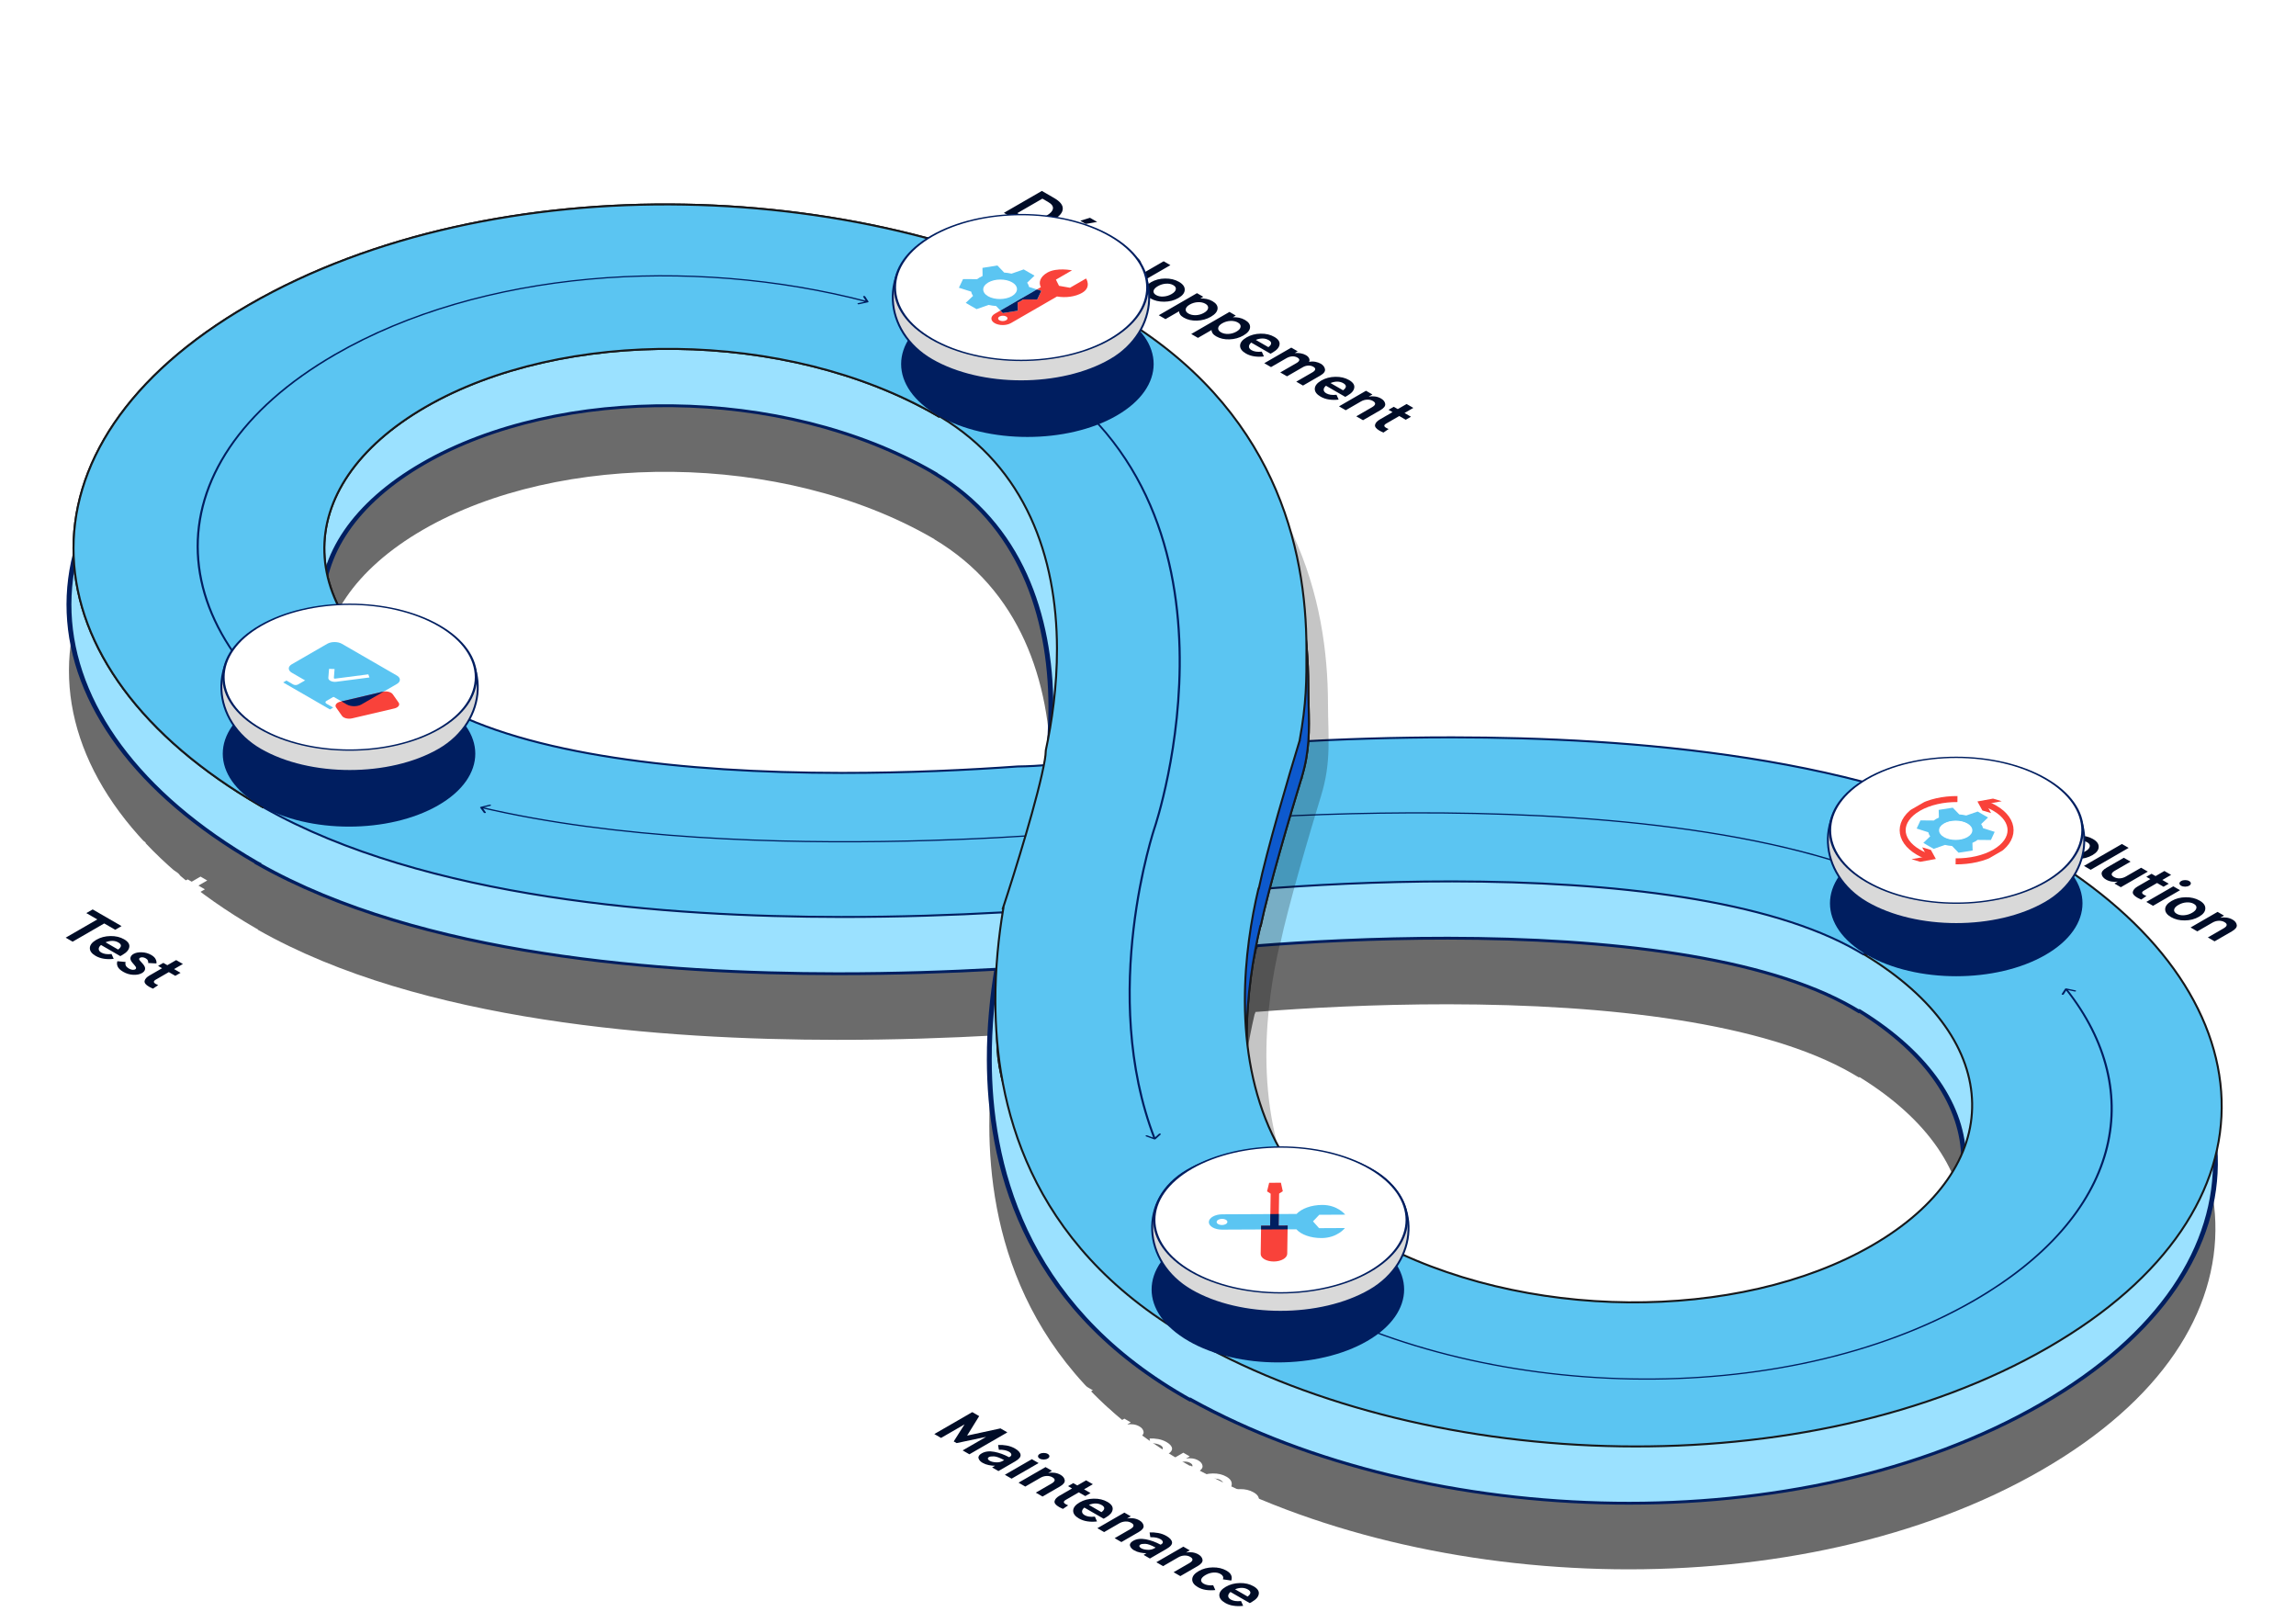 <svg xmlns="http://www.w3.org/2000/svg" width="604" height="427" viewBox="0 0 604 427" fill="none"><path d="M274.78 30.226L273.303 29.373L266.692 33.19L268.169 34.042C269.145 34.605 270.167 34.86 271.236 34.806C272.323 34.752 273.383 34.427 274.415 33.831C275.427 33.247 275.981 32.64 276.074 32.012C276.187 31.384 275.755 30.789 274.78 30.226ZM263.176 33.108L273.163 27.343L276.412 29.219C277.969 30.117 278.719 31.065 278.662 32.061C278.625 33.057 277.828 34.005 276.271 34.903C274.715 35.802 273.069 36.265 271.334 36.292C269.618 36.319 267.982 35.883 266.425 34.984L263.176 33.108ZM281.61 37.011C281.132 36.735 280.597 36.594 280.006 36.589C279.425 36.589 278.834 36.713 278.234 36.962L281.54 38.871C282.008 38.524 282.252 38.194 282.271 37.88C282.29 37.566 282.069 37.276 281.61 37.011ZM280.372 41.315C279.491 41.423 278.642 41.415 277.826 41.291C277.02 41.172 276.284 40.92 275.618 40.535C274.577 39.934 274.071 39.236 274.099 38.44C274.136 37.65 274.708 36.935 275.815 36.296C276.903 35.668 278.131 35.343 279.5 35.322C280.878 35.295 282.083 35.579 283.115 36.175C284.146 36.77 284.601 37.444 284.479 38.197C284.376 38.949 283.781 39.639 282.693 40.267L282.116 40.6L277.038 37.669C276.626 38.015 276.424 38.37 276.434 38.733C276.443 39.095 276.673 39.407 277.123 39.666C277.432 39.845 277.807 39.97 278.248 40.04C278.708 40.11 279.228 40.113 279.809 40.048L280.372 41.315ZM283.27 35.192L285.816 34.404L287.714 35.501L284.704 36.02L283.27 35.192ZM283.999 45.13L282.142 44.059L286.657 38.463L288.584 39.576L285.138 43.449L291.847 41.46L293.69 42.524L283.999 45.13ZM296.362 45.528C295.884 45.252 295.35 45.111 294.759 45.106C294.178 45.106 293.587 45.231 292.987 45.48L296.292 47.388C296.761 47.041 297.005 46.711 297.023 46.397C297.042 46.083 296.822 45.794 296.362 45.528ZM295.125 49.832C294.243 49.941 293.395 49.932 292.579 49.808C291.772 49.689 291.036 49.437 290.37 49.053C289.33 48.452 288.823 47.754 288.851 46.958C288.889 46.167 289.461 45.453 290.567 44.814C291.655 44.186 292.883 43.861 294.253 43.839C295.631 43.812 296.836 44.096 297.867 44.692C298.899 45.287 299.354 45.961 299.232 46.714C299.129 47.467 298.533 48.157 297.445 48.785L296.869 49.118L291.791 46.186C291.378 46.533 291.177 46.887 291.186 47.25C291.196 47.613 291.425 47.924 291.875 48.184C292.185 48.362 292.56 48.487 293.001 48.557C293.46 48.628 293.981 48.63 294.562 48.566L295.125 49.832ZM295.221 51.609L305.207 45.844L306.98 46.867L296.993 52.633L295.221 51.609ZM301.886 51.349C302.974 50.72 304.207 50.398 305.585 50.382C306.982 50.366 308.201 50.658 309.242 51.259C310.283 51.86 310.785 52.561 310.747 53.362C310.728 54.164 310.175 54.878 309.087 55.506C307.981 56.145 306.734 56.47 305.346 56.481C303.968 56.497 302.758 56.205 301.717 55.604C300.676 55.003 300.165 54.302 300.184 53.501C300.212 52.705 300.779 51.987 301.886 51.349ZM303.686 52.388C303.02 52.772 302.641 53.181 302.547 53.614C302.463 54.053 302.688 54.426 303.222 54.735C303.757 55.043 304.399 55.171 305.149 55.117C305.909 55.068 306.621 54.851 307.287 54.467C307.943 54.088 308.314 53.679 308.398 53.241C308.492 52.807 308.272 52.437 307.737 52.128C307.203 51.819 306.556 51.69 305.796 51.738C305.046 51.792 304.343 52.009 303.686 52.388ZM312.059 57.238C311.421 57.606 311.07 58.015 311.004 58.465C310.948 58.908 311.192 59.287 311.736 59.601C312.27 59.91 312.917 60.051 313.677 60.024C314.446 59.991 315.158 59.785 315.815 59.407C316.48 59.022 316.841 58.608 316.898 58.164C316.963 57.715 316.729 57.336 316.194 57.027C315.651 56.713 314.994 56.572 314.225 56.605C313.456 56.637 312.734 56.848 312.059 57.238ZM310.484 60.665C310.052 60.416 309.738 60.148 309.541 59.861C309.344 59.574 309.255 59.285 309.274 58.992L305.687 61.063L303.915 60.04L313.972 54.233L315.632 55.192L314.858 55.638C315.411 55.611 315.96 55.652 316.504 55.76C317.048 55.868 317.563 56.063 318.051 56.345C319.017 56.903 319.462 57.566 319.387 58.335C319.312 59.103 318.722 59.807 317.615 60.446C316.527 61.074 315.308 61.41 313.958 61.453C312.626 61.496 311.468 61.234 310.484 60.665ZM320.603 62.171C319.965 62.539 319.614 62.948 319.548 63.397C319.492 63.841 319.736 64.22 320.279 64.534C320.814 64.843 321.461 64.984 322.22 64.957C322.989 64.924 323.702 64.718 324.358 64.339C325.024 63.955 325.385 63.541 325.442 63.097C325.507 62.647 325.273 62.269 324.738 61.96C324.194 61.646 323.538 61.505 322.769 61.538C322 61.57 321.278 61.781 320.603 62.171ZM319.028 65.598C318.596 65.349 318.282 65.081 318.085 64.794C317.888 64.507 317.799 64.218 317.818 63.925L314.231 65.996L312.459 64.973L322.516 59.166L324.176 60.125L323.402 60.571C323.955 60.544 324.504 60.585 325.048 60.693C325.592 60.801 326.107 60.996 326.595 61.278C327.561 61.835 328.006 62.499 327.931 63.267C327.856 64.036 327.265 64.74 326.159 65.379C325.071 66.007 323.852 66.342 322.502 66.386C321.17 66.429 320.012 66.166 319.028 65.598ZM332.818 66.576C332.34 66.3 331.805 66.159 331.214 66.154C330.633 66.154 330.042 66.278 329.442 66.527L332.748 68.436C333.216 68.089 333.46 67.759 333.479 67.445C333.498 67.131 333.277 66.841 332.818 66.576ZM331.58 70.88C330.699 70.988 329.85 70.98 329.034 70.856C328.228 70.737 327.492 70.485 326.826 70.1C325.785 69.499 325.279 68.801 325.307 68.005C325.344 67.215 325.916 66.5 327.023 65.861C328.111 65.233 329.339 64.909 330.708 64.887C332.087 64.86 333.291 65.144 334.323 65.74C335.354 66.335 335.809 67.009 335.687 67.762C335.584 68.514 334.989 69.204 333.901 69.832L333.324 70.165L328.247 67.234C327.834 67.58 327.632 67.935 327.642 68.298C327.651 68.66 327.881 68.972 328.331 69.231C328.64 69.41 329.015 69.535 329.456 69.605C329.916 69.675 330.436 69.678 331.018 69.613L331.58 70.88ZM337.471 71.358L333.448 73.68L331.676 72.657L338.779 68.556L340.467 69.531L339.68 69.985C340.186 69.942 340.702 69.964 341.227 70.05C341.752 70.137 342.221 70.299 342.633 70.537C343.046 70.776 343.323 71.055 343.463 71.374C343.623 71.693 343.618 72.005 343.449 72.308C344.031 72.189 344.593 72.183 345.137 72.292C345.69 72.405 346.155 72.57 346.53 72.787C347.148 73.144 347.519 73.618 347.641 74.208C347.763 74.798 347.35 75.367 346.403 75.913L341.86 78.537L340.087 77.513L344.321 75.069C344.771 74.809 345.02 74.552 345.067 74.297C345.123 74.049 344.964 73.816 344.589 73.599C344.176 73.361 343.721 73.255 343.224 73.282C342.727 73.309 342.263 73.448 341.832 73.697L337.654 76.108L335.882 75.085L340.116 72.641C340.566 72.381 340.819 72.126 340.875 71.877C340.931 71.628 340.767 71.393 340.383 71.171C339.97 70.933 339.511 70.83 339.004 70.862C338.507 70.889 337.996 71.055 337.471 71.358ZM352.474 77.924C351.996 77.648 351.462 77.508 350.871 77.502C350.289 77.502 349.699 77.627 349.098 77.876L352.404 79.784C352.873 79.438 353.117 79.108 353.135 78.793C353.154 78.48 352.934 78.19 352.474 77.924ZM351.236 82.229C350.355 82.337 349.506 82.329 348.691 82.204C347.884 82.085 347.148 81.833 346.482 81.449C345.441 80.848 344.935 80.15 344.963 79.354C345.001 78.563 345.573 77.849 346.679 77.21C347.767 76.582 348.995 76.257 350.364 76.235C351.743 76.208 352.948 76.493 353.979 77.088C355.011 77.684 355.466 78.358 355.344 79.11C355.241 79.863 354.645 80.553 353.557 81.181L352.981 81.514L347.903 78.582C347.49 78.929 347.289 79.283 347.298 79.646C347.307 80.009 347.537 80.32 347.987 80.58C348.297 80.759 348.672 80.883 349.113 80.954C349.572 81.024 350.092 81.027 350.674 80.962L351.236 82.229ZM357.099 82.723L353.105 85.029L351.333 84.006L358.436 79.905L360.124 80.879L359.139 81.448C359.673 81.345 360.222 81.331 360.785 81.407C361.357 81.477 361.891 81.656 362.388 81.943C363.035 82.317 363.401 82.787 363.485 83.356C363.57 83.924 363.138 84.482 362.191 85.029L357.648 87.652L355.876 86.629L359.997 84.249C360.503 83.957 360.78 83.673 360.827 83.397C360.883 83.115 360.691 82.847 360.25 82.593C359.8 82.333 359.289 82.216 358.717 82.243C358.154 82.265 357.615 82.425 357.099 82.723ZM363.024 90.902C362.827 90.821 362.644 90.737 362.476 90.65C362.307 90.575 362.147 90.493 361.997 90.407C361.088 89.882 360.694 89.362 360.816 88.847C360.938 88.333 361.36 87.868 362.082 87.451L365.415 85.526L364.36 84.917L365.739 84.121L366.794 84.73L369.115 83.39L370.887 84.413L368.566 85.753L370.268 86.736L368.89 87.532L367.188 86.549L363.826 88.49C363.441 88.712 363.249 88.915 363.249 89.099C363.249 89.283 363.404 89.465 363.713 89.643C363.817 89.703 363.929 89.762 364.051 89.822C364.182 89.876 364.295 89.925 364.389 89.968L363.024 90.902Z" fill="white"></path><g filter="url(#filter0_f_9834_70402)"><path d="M275.695 53.105L274.219 52.252L267.608 56.069L269.085 56.921C270.06 57.484 271.082 57.739 272.151 57.685C273.239 57.63 274.298 57.306 275.33 56.71C276.342 56.126 276.896 55.519 276.989 54.891C277.102 54.263 276.671 53.667 275.695 53.105ZM264.091 55.987L274.078 50.222L277.327 52.097C278.884 52.996 279.634 53.944 279.578 54.94C279.54 55.936 278.743 56.883 277.186 57.782C275.63 58.681 273.984 59.144 272.249 59.171C270.533 59.198 268.897 58.762 267.34 57.863L264.091 55.987ZM282.525 59.89C282.047 59.614 281.512 59.473 280.922 59.468C280.34 59.468 279.749 59.592 279.149 59.841L282.455 61.749C282.924 61.403 283.167 61.073 283.186 60.759C283.205 60.445 282.984 60.155 282.525 59.89ZM281.287 64.194C280.406 64.302 279.557 64.294 278.741 64.17C277.935 64.05 277.199 63.799 276.533 63.414C275.492 62.813 274.986 62.115 275.014 61.319C275.051 60.529 275.623 59.814 276.73 59.175C277.818 58.547 279.046 58.222 280.415 58.201C281.794 58.174 282.999 58.458 284.03 59.053C285.062 59.649 285.516 60.323 285.394 61.075C285.291 61.828 284.696 62.518 283.608 63.146L283.031 63.479L277.954 60.548C277.541 60.894 277.339 61.249 277.349 61.611C277.358 61.974 277.588 62.285 278.038 62.545C278.347 62.724 278.723 62.849 279.163 62.919C279.623 62.989 280.143 62.992 280.725 62.927L281.287 64.194ZM284.185 58.071L286.731 57.283L288.63 58.379L285.619 58.899L284.185 58.071ZM284.914 68.009L283.057 66.937L287.572 61.342L289.499 62.455L286.053 66.328L292.762 64.339L294.605 65.403L284.914 68.009ZM297.278 68.407C296.799 68.131 296.265 67.99 295.674 67.985C295.093 67.985 294.502 68.109 293.902 68.359L297.207 70.267C297.676 69.92 297.92 69.59 297.939 69.276C297.957 68.962 297.737 68.672 297.278 68.407ZM296.04 72.711C295.158 72.82 294.31 72.811 293.494 72.687C292.687 72.568 291.951 72.316 291.286 71.932C290.245 71.331 289.738 70.632 289.766 69.837C289.804 69.046 290.376 68.331 291.482 67.693C292.57 67.065 293.799 66.74 295.168 66.718C296.546 66.691 297.751 66.975 298.783 67.571C299.814 68.166 300.269 68.84 300.147 69.593C300.044 70.345 299.448 71.036 298.361 71.664L297.784 71.997L292.706 69.065C292.294 69.412 292.092 69.766 292.101 70.129C292.111 70.492 292.34 70.803 292.791 71.063C293.1 71.241 293.475 71.366 293.916 71.436C294.375 71.507 294.896 71.509 295.477 71.444L296.04 72.711ZM296.136 74.488L306.122 68.723L307.895 69.746L297.908 75.512L296.136 74.488ZM302.801 74.227C303.889 73.599 305.122 73.277 306.5 73.261C307.897 73.245 309.117 73.537 310.157 74.138C311.198 74.739 311.7 75.44 311.662 76.241C311.644 77.043 311.09 77.757 310.003 78.385C308.896 79.024 307.649 79.349 306.261 79.36C304.883 79.376 303.673 79.084 302.632 78.483C301.591 77.882 301.08 77.181 301.099 76.379C301.127 75.584 301.694 74.866 302.801 74.227ZM304.601 75.267C303.936 75.651 303.556 76.06 303.462 76.493C303.378 76.932 303.603 77.305 304.137 77.614C304.672 77.922 305.314 78.05 306.064 77.995C306.824 77.947 307.536 77.73 308.202 77.346C308.859 76.967 309.229 76.558 309.313 76.12C309.407 75.686 309.187 75.316 308.652 75.007C308.118 74.698 307.471 74.568 306.711 74.617C305.961 74.671 305.258 74.888 304.601 75.267ZM312.974 80.117C312.337 80.485 311.985 80.894 311.919 81.343C311.863 81.787 312.107 82.166 312.651 82.48C313.185 82.789 313.832 82.93 314.592 82.903C315.361 82.87 316.073 82.664 316.73 82.285C317.396 81.901 317.757 81.487 317.813 81.043C317.879 80.594 317.644 80.215 317.11 79.906C316.566 79.592 315.909 79.451 315.14 79.484C314.371 79.516 313.649 79.727 312.974 80.117ZM311.399 83.544C310.968 83.295 310.653 83.027 310.456 82.74C310.26 82.453 310.17 82.164 310.189 81.871L306.602 83.942L304.83 82.919L314.887 77.112L316.547 78.071L315.773 78.517C316.327 78.49 316.875 78.531 317.419 78.639C317.963 78.747 318.479 78.942 318.966 79.224C319.932 79.781 320.378 80.445 320.303 81.213C320.227 81.982 319.637 82.686 318.53 83.325C317.442 83.953 316.223 84.289 314.873 84.332C313.542 84.375 312.383 84.113 311.399 83.544ZM321.518 85.05C320.88 85.418 320.529 85.827 320.463 86.276C320.407 86.72 320.651 87.099 321.195 87.413C321.729 87.722 322.376 87.862 323.136 87.835C323.905 87.803 324.617 87.597 325.274 87.218C325.939 86.834 326.3 86.42 326.357 85.976C326.422 85.526 326.188 85.147 325.653 84.839C325.11 84.525 324.453 84.384 323.684 84.416C322.915 84.449 322.193 84.66 321.518 85.05ZM319.943 88.477C319.511 88.228 319.197 87.96 319 87.673C318.803 87.386 318.714 87.096 318.733 86.804L315.146 88.875L313.374 87.852L323.431 82.045L325.091 83.004L324.317 83.45C324.87 83.423 325.419 83.464 325.963 83.572C326.507 83.68 327.022 83.875 327.51 84.157C328.476 84.714 328.921 85.377 328.846 86.146C328.771 86.915 328.181 87.619 327.074 88.258C325.986 88.886 324.767 89.221 323.417 89.265C322.085 89.308 320.927 89.045 319.943 88.477ZM333.733 89.455C333.255 89.179 332.72 89.038 332.13 89.033C331.548 89.033 330.957 89.157 330.357 89.406L333.663 91.314C334.132 90.968 334.375 90.638 334.394 90.324C334.413 90.01 334.193 89.72 333.733 89.455ZM332.495 93.759C331.614 93.867 330.765 93.859 329.949 93.735C329.143 93.615 328.407 93.364 327.741 92.979C326.7 92.378 326.194 91.68 326.222 90.884C326.259 90.094 326.831 89.379 327.938 88.74C329.026 88.112 330.254 87.787 331.623 87.766C333.002 87.739 334.207 88.023 335.238 88.618C336.27 89.214 336.724 89.888 336.603 90.641C336.499 91.393 335.904 92.083 334.816 92.711L334.239 93.044L329.162 90.113C328.749 90.459 328.548 90.814 328.557 91.177C328.566 91.539 328.796 91.85 329.246 92.11C329.556 92.289 329.931 92.414 330.371 92.484C330.831 92.554 331.351 92.557 331.933 92.492L332.495 93.759ZM338.386 94.237L334.364 96.559L332.591 95.536L339.695 91.435L341.382 92.409L340.595 92.864C341.101 92.821 341.617 92.843 342.142 92.929C342.667 93.016 343.136 93.178 343.549 93.416C343.961 93.655 344.238 93.933 344.378 94.253C344.538 94.572 344.533 94.884 344.364 95.187C344.946 95.068 345.508 95.062 346.052 95.171C346.606 95.284 347.07 95.449 347.445 95.666C348.064 96.023 348.434 96.497 348.556 97.087C348.678 97.677 348.265 98.246 347.318 98.792L342.775 101.415L341.003 100.392L345.236 97.948C345.687 97.688 345.935 97.431 345.982 97.176C346.038 96.927 345.879 96.695 345.504 96.478C345.091 96.24 344.636 96.134 344.139 96.161C343.642 96.188 343.178 96.326 342.747 96.576L338.569 98.987L336.797 97.964L341.031 95.52C341.481 95.26 341.734 95.005 341.79 94.756C341.847 94.507 341.683 94.272 341.298 94.05C340.885 93.812 340.426 93.709 339.92 93.741C339.423 93.768 338.912 93.933 338.386 94.237ZM353.389 100.803C352.911 100.527 352.377 100.387 351.786 100.381C351.205 100.381 350.614 100.506 350.014 100.755L353.319 102.663C353.788 102.317 354.032 101.986 354.051 101.672C354.069 101.358 353.849 101.069 353.389 100.803ZM352.152 105.107C351.27 105.216 350.422 105.208 349.606 105.083C348.799 104.964 348.063 104.712 347.397 104.328C346.357 103.727 345.85 103.029 345.878 102.233C345.916 101.442 346.488 100.728 347.594 100.089C348.682 99.461 349.91 99.136 351.28 99.114C352.658 99.087 353.863 99.371 354.894 99.967C355.926 100.563 356.381 101.237 356.259 101.989C356.156 102.742 355.56 103.432 354.472 104.06L353.896 104.393L348.818 101.461C348.405 101.808 348.204 102.162 348.213 102.525C348.223 102.888 348.452 103.199 348.902 103.459C349.212 103.638 349.587 103.762 350.028 103.833C350.487 103.903 351.008 103.906 351.589 103.841L352.152 105.107ZM358.015 105.601L354.02 107.908L352.248 106.885L359.351 102.784L361.039 103.758L360.054 104.326C360.589 104.224 361.137 104.21 361.7 104.286C362.272 104.356 362.806 104.535 363.303 104.822C363.95 105.195 364.316 105.666 364.4 106.235C364.485 106.803 364.054 107.361 363.106 107.908L358.563 110.531L356.791 109.508L360.912 107.128C361.419 106.836 361.695 106.552 361.742 106.276C361.798 105.994 361.606 105.726 361.165 105.472C360.715 105.212 360.204 105.095 359.632 105.122C359.07 105.144 358.53 105.304 358.015 105.601ZM363.939 113.781C363.742 113.7 363.56 113.616 363.391 113.529C363.222 113.453 363.063 113.372 362.913 113.286C362.003 112.76 361.609 112.241 361.731 111.726C361.853 111.212 362.275 110.746 362.997 110.33L366.331 108.405L365.276 107.796L366.654 107L367.709 107.609L370.03 106.269L371.802 107.292L369.481 108.632L371.183 109.615L369.805 110.411L368.103 109.428L364.741 111.369C364.357 111.591 364.164 111.794 364.164 111.978C364.164 112.162 364.319 112.344 364.629 112.522C364.732 112.582 364.844 112.641 364.966 112.701C365.097 112.755 365.21 112.804 365.304 112.847L363.939 113.781Z" fill="#000C27"></path></g><path d="M531.315 188.684L541.302 182.918L547.815 186.678L546.127 187.652L541.443 184.948L539.023 186.345L543.328 188.83L541.696 189.772L537.392 187.287L534.832 188.765L539.614 191.526L537.926 192.5L531.315 188.684ZM544.833 183.641L547.379 182.853L549.277 183.949L546.267 184.469L544.833 183.641ZM543.072 195.471L541.216 194.4L545.731 188.804L547.658 189.917L544.212 193.79L550.921 191.801L552.763 192.865L543.072 195.471ZM549.641 195.155C550.729 194.527 551.962 194.205 553.34 194.188C554.737 194.172 555.956 194.464 556.997 195.065C558.038 195.666 558.54 196.367 558.502 197.169C558.484 197.97 557.93 198.685 556.843 199.313C555.736 199.951 554.489 200.276 553.101 200.287C551.723 200.303 550.513 200.011 549.472 199.41C548.431 198.809 547.92 198.108 547.939 197.307C547.967 196.511 548.534 195.794 549.641 195.155ZM551.441 196.194C550.776 196.579 550.396 196.987 550.302 197.42C550.218 197.859 550.443 198.233 550.977 198.541C551.512 198.85 552.154 198.977 552.904 198.923C553.664 198.874 554.376 198.658 555.042 198.273C555.699 197.894 556.069 197.485 556.153 197.047C556.247 196.614 556.027 196.243 555.492 195.934C554.958 195.626 554.311 195.496 553.551 195.545C552.801 195.599 552.098 195.815 551.441 196.194ZM554.624 202.141L564.611 196.375L566.383 197.398L556.396 203.164L554.624 202.141ZM562.639 206.769L563.497 206.273C562.991 206.349 562.466 206.344 561.922 206.257C561.388 206.176 560.886 206 560.417 205.729C559.751 205.345 559.371 204.866 559.278 204.292C559.193 203.723 559.625 203.166 560.572 202.619L565.115 199.996L566.887 201.019L562.766 203.398C562.26 203.691 561.978 203.978 561.922 204.259C561.875 204.535 562.072 204.801 562.513 205.055C562.963 205.315 563.469 205.434 564.032 205.412C564.604 205.385 565.148 205.223 565.664 204.925L569.658 202.619L571.43 203.642L564.327 207.743L562.639 206.769ZM569.695 210.988C569.498 210.907 569.315 210.823 569.146 210.736C568.977 210.661 568.818 210.579 568.668 210.493C567.758 209.968 567.364 209.448 567.486 208.934C567.608 208.419 568.03 207.954 568.752 207.537L572.086 205.612L571.031 205.003L572.409 204.207L573.464 204.816L575.785 203.476L577.557 204.5L575.237 205.84L576.939 206.822L575.56 207.618L573.858 206.635L570.496 208.576C570.112 208.798 569.92 209.001 569.92 209.185C569.92 209.369 570.074 209.551 570.384 209.729C570.487 209.789 570.6 209.849 570.721 209.908C570.853 209.962 570.965 210.011 571.059 210.054L569.695 210.988ZM580.196 206.12C580.486 205.952 580.838 205.868 581.251 205.868C581.663 205.868 582.015 205.952 582.306 206.12C582.596 206.288 582.742 206.491 582.742 206.729C582.742 206.967 582.596 207.17 582.306 207.338C582.015 207.506 581.658 207.593 581.237 207.598C580.824 207.598 580.472 207.514 580.182 207.346C579.891 207.179 579.746 206.976 579.746 206.737C579.755 206.494 579.905 206.288 580.196 206.12ZM571.025 211.61L578.128 207.509L579.9 208.532L572.797 212.633L571.025 211.61ZM577.69 211.349C578.778 210.721 580.011 210.399 581.389 210.383C582.786 210.366 584.005 210.659 585.046 211.26C586.087 211.86 586.589 212.562 586.551 213.363C586.533 214.164 585.979 214.879 584.892 215.507C583.785 216.146 582.538 216.47 581.15 216.481C579.772 216.498 578.562 216.205 577.521 215.604C576.48 215.003 575.969 214.302 575.988 213.501C576.016 212.705 576.583 211.988 577.69 211.349ZM579.49 212.388C578.825 212.773 578.445 213.181 578.351 213.615C578.267 214.053 578.492 214.427 579.026 214.735C579.561 215.044 580.203 215.171 580.953 215.117C581.713 215.068 582.425 214.852 583.091 214.467C583.748 214.088 584.118 213.68 584.202 213.241C584.296 212.808 584.076 212.437 583.541 212.128C583.007 211.82 582.36 211.69 581.6 211.739C580.85 211.793 580.147 212.009 579.49 212.388ZM588.44 217.052L584.445 219.358L582.673 218.335L589.776 214.234L591.464 215.208L590.479 215.777C591.014 215.674 591.563 215.661 592.125 215.736C592.697 215.807 593.232 215.985 593.729 216.272C594.376 216.646 594.741 217.117 594.826 217.685C594.91 218.254 594.479 218.811 593.532 219.358L588.988 221.981L587.216 220.958L591.337 218.579C591.844 218.286 592.12 218.002 592.167 217.726C592.224 217.444 592.031 217.176 591.591 216.922C591.141 216.662 590.629 216.546 590.057 216.573C589.495 216.594 588.956 216.754 588.44 217.052Z" fill="white"></path><g filter="url(#filter1_f_9834_70402)"><path d="M524.909 214.309L534.896 208.543L541.409 212.303L539.721 213.277L535.037 210.573L532.617 211.97L536.922 214.455L535.29 215.397L530.986 212.912L528.426 214.39L533.208 217.151L531.52 218.125L524.909 214.309ZM538.427 209.266L540.973 208.478L542.871 209.574L539.861 210.094L538.427 209.266ZM536.666 221.096L534.81 220.025L539.325 214.429L541.252 215.542L537.806 219.415L544.515 217.426L546.357 218.49L536.666 221.096ZM543.235 220.78C544.323 220.152 545.556 219.83 546.934 219.813C548.331 219.797 549.55 220.089 550.591 220.69C551.632 221.291 552.134 221.992 552.096 222.794C552.078 223.595 551.524 224.31 550.437 224.938C549.33 225.576 548.083 225.901 546.695 225.912C545.317 225.928 544.107 225.636 543.066 225.035C542.025 224.434 541.514 223.733 541.533 222.932C541.561 222.136 542.128 221.419 543.235 220.78ZM545.035 221.819C544.37 222.204 543.99 222.612 543.896 223.045C543.812 223.484 544.037 223.858 544.571 224.166C545.106 224.475 545.748 224.602 546.498 224.548C547.258 224.499 547.97 224.283 548.636 223.898C549.293 223.519 549.663 223.11 549.747 222.672C549.841 222.239 549.621 221.868 549.086 221.559C548.552 221.251 547.905 221.121 547.145 221.17C546.395 221.224 545.692 221.44 545.035 221.819ZM548.218 227.766L558.205 222L559.977 223.023L549.99 228.789L548.218 227.766ZM556.233 232.394L557.091 231.898C556.585 231.974 556.06 231.969 555.516 231.882C554.982 231.801 554.48 231.625 554.011 231.354C553.345 230.97 552.965 230.491 552.872 229.917C552.787 229.348 553.219 228.791 554.166 228.244L558.709 225.621L560.481 226.644L556.36 229.023C555.854 229.316 555.572 229.603 555.516 229.884C555.469 230.16 555.666 230.426 556.107 230.68C556.557 230.94 557.063 231.059 557.626 231.037C558.198 231.01 558.742 230.848 559.258 230.55L563.252 228.244L565.024 229.267L557.921 233.368L556.233 232.394ZM563.289 236.613C563.092 236.532 562.909 236.448 562.74 236.361C562.571 236.286 562.412 236.204 562.262 236.118C561.352 235.593 560.958 235.073 561.08 234.559C561.202 234.044 561.624 233.579 562.346 233.162L565.68 231.237L564.625 230.628L566.003 229.832L567.058 230.441L569.379 229.101L571.151 230.125L568.831 231.465L570.533 232.447L569.154 233.243L567.452 232.26L564.09 234.201C563.706 234.423 563.514 234.626 563.514 234.81C563.514 234.994 563.668 235.176 563.978 235.354C564.081 235.414 564.194 235.474 564.315 235.533C564.447 235.587 564.559 235.636 564.653 235.679L563.289 236.613ZM573.79 231.745C574.08 231.577 574.432 231.493 574.845 231.493C575.257 231.493 575.609 231.577 575.899 231.745C576.19 231.913 576.336 232.116 576.336 232.354C576.336 232.592 576.19 232.795 575.899 232.963C575.609 233.131 575.252 233.218 574.831 233.223C574.418 233.223 574.066 233.139 573.776 232.971C573.485 232.804 573.34 232.601 573.34 232.362C573.349 232.119 573.499 231.913 573.79 231.745ZM564.619 237.235L571.722 233.134L573.494 234.157L566.391 238.258L564.619 237.235ZM571.284 236.974C572.372 236.346 573.605 236.024 574.983 236.008C576.38 235.991 577.599 236.284 578.64 236.885C579.681 237.485 580.183 238.187 580.145 238.988C580.127 239.789 579.573 240.504 578.486 241.132C577.379 241.771 576.132 242.095 574.744 242.106C573.366 242.123 572.156 241.83 571.115 241.229C570.074 240.628 569.563 239.927 569.582 239.126C569.61 238.33 570.177 237.613 571.284 236.974ZM573.084 238.013C572.419 238.398 572.039 238.806 571.945 239.24C571.861 239.678 572.086 240.052 572.62 240.36C573.155 240.669 573.797 240.796 574.547 240.742C575.307 240.693 576.019 240.477 576.685 240.092C577.342 239.713 577.712 239.305 577.796 238.866C577.89 238.433 577.67 238.062 577.135 237.753C576.601 237.445 575.954 237.315 575.194 237.364C574.444 237.418 573.741 237.634 573.084 238.013ZM582.034 242.677L578.039 244.983L576.267 243.96L583.37 239.859L585.058 240.833L584.073 241.402C584.608 241.299 585.157 241.286 585.719 241.361C586.291 241.432 586.826 241.61 587.323 241.897C587.97 242.271 588.335 242.742 588.42 243.31C588.504 243.879 588.073 244.436 587.126 244.983L582.582 247.606L580.81 246.583L584.931 244.204C585.438 243.911 585.714 243.627 585.761 243.351C585.818 243.069 585.625 242.801 585.185 242.547C584.735 242.287 584.223 242.171 583.651 242.198C583.089 242.219 582.55 242.379 582.034 242.677Z" fill="#000C27"></path></g><g filter="url(#filter2_f_9834_70402)"><path d="M30.305 244.562L27.421 242.897L19.108 247.697L17.28 246.641L25.593 241.842L22.709 240.177L24.383 239.21L31.979 243.596L30.305 244.562ZM31.145 247.906C30.667 247.63 30.132 247.489 29.542 247.484C28.96 247.484 28.369 247.608 27.769 247.857L31.075 249.766C31.544 249.419 31.787 249.089 31.806 248.775C31.825 248.461 31.605 248.171 31.145 247.906ZM29.907 252.21C29.026 252.318 28.177 252.31 27.361 252.186C26.555 252.066 25.819 251.815 25.153 251.43C24.112 250.829 23.606 250.131 23.634 249.335C23.672 248.545 24.244 247.83 25.35 247.191C26.438 246.563 27.666 246.238 29.035 246.217C30.414 246.19 31.619 246.474 32.65 247.069C33.682 247.665 34.136 248.339 34.014 249.091C33.911 249.844 33.316 250.534 32.228 251.162L31.651 251.495L26.574 248.564C26.161 248.91 25.959 249.265 25.969 249.627C25.978 249.99 26.208 250.301 26.658 250.561C26.968 250.74 27.343 250.865 27.783 250.935C28.243 251.005 28.763 251.008 29.345 250.943L29.907 252.21ZM30.875 252.834L33.042 253.029C32.948 253.408 32.971 253.735 33.112 254.011C33.253 254.287 33.52 254.539 33.914 254.767C34.233 254.951 34.542 255.059 34.842 255.091C35.142 255.124 35.386 255.086 35.573 254.978C35.733 254.886 35.808 254.761 35.798 254.604C35.808 254.447 35.686 254.225 35.433 253.938L34.786 253.175C34.401 252.715 34.246 252.29 34.322 251.9C34.406 251.505 34.669 251.18 35.109 250.925C35.663 250.606 36.385 250.46 37.275 250.487C38.185 250.514 39.02 250.747 39.779 251.185C40.389 251.537 40.782 251.922 40.961 252.338C41.157 252.755 41.218 253.115 41.143 253.419L38.977 253.305C39.024 253.137 39.001 252.934 38.907 252.696C38.832 252.458 38.64 252.249 38.33 252.07C38.058 251.913 37.782 251.824 37.5 251.802C37.228 251.786 37.008 251.827 36.839 251.924C36.67 252.022 36.591 252.138 36.6 252.273C36.619 252.403 36.694 252.544 36.825 252.696L37.571 253.532C38.04 254.063 38.236 254.528 38.161 254.929C38.096 255.335 37.829 255.673 37.36 255.944C36.741 256.301 35.967 256.456 35.039 256.407C34.111 256.358 33.239 256.098 32.423 255.627C31.672 255.194 31.185 254.734 30.96 254.247C30.744 253.765 30.716 253.294 30.875 252.834ZM40.253 260.051C40.056 259.969 39.873 259.886 39.704 259.799C39.535 259.723 39.376 259.642 39.226 259.555C38.316 259.03 37.923 258.51 38.044 257.996C38.166 257.482 38.588 257.016 39.31 256.599L42.644 254.675L41.589 254.066L42.968 253.27L44.022 253.879L46.343 252.539L48.115 253.562L45.795 254.902L47.497 255.885L46.118 256.68L44.416 255.698L41.054 257.639C40.67 257.861 40.478 258.064 40.478 258.248C40.478 258.432 40.633 258.613 40.942 258.792C41.045 258.851 41.158 258.911 41.28 258.971C41.411 259.025 41.523 259.073 41.617 259.117L40.253 260.051Z" fill="#000C27"></path></g><g filter="url(#filter3_d_9834_70402)"><path fill-rule="evenodd" clip-rule="evenodd" d="M292.186 114.482C292.441 114.629 292.695 114.777 292.947 114.925L277.398 123.903L292.533 115.31C334.623 139.993 342.669 176.857 342.733 203.272C342.754 211.874 341.922 219.945 340.769 226.985C352.763 226.343 366.442 225.885 380.999 225.897C427.026 225.934 491.367 230.635 534.12 255.319C534.711 255.66 535.297 256.003 535.877 256.348L535.54 256.542C596.253 292.867 600.271 350.209 537.13 386.664C473.846 423.201 375.73 420.125 313.125 385.484L312.995 385.559C312.398 385.224 311.803 384.885 311.213 384.544C268.459 359.86 260.317 322.713 260.253 296.14C260.232 287.497 261.071 279.391 262.233 272.327C249.802 273.022 235.461 273.529 220.148 273.517C174.395 273.48 110.546 268.835 67.793 244.534L67.884 244.481C67.663 244.367 67.495 244.28 67.433 244.244C4.55 207.938 -0.009 149.393 64.401 112.205C129.122 74.839 229.629 78.365 292.186 114.482ZM358.881 357.947L359.009 357.873C398.392 379.688 455.233 379.833 490.265 359.607C525.321 339.367 525.754 305.882 489.174 283.312L489.006 283.409C488.431 283.062 487.848 282.718 487.256 282.376C464.202 269.065 423.486 264.196 380.906 264.161C361.46 264.146 343.594 265.138 330.255 266.182C330.227 266.316 330.199 266.447 330.172 266.577L330.163 266.622L330.079 266.628C328.252 274.351 326.501 284.754 326.529 296.086C326.589 320.669 335.023 344.177 358.077 357.487C358.344 357.641 358.612 357.795 358.881 357.947ZM273.265 232.573C273.227 232.8 273.185 233.033 273.141 233.273C272.358 233.324 271.61 233.369 270.899 233.41C269.44 233.492 267.992 233.54 266.56 233.557C253.797 234.473 237.653 235.266 220.24 235.252C179.333 235.219 140.144 230.723 116.686 218.567L117.211 218.264C117.09 218.196 116.588 217.941 116.061 217.674C115.456 217.367 114.818 217.043 114.682 216.964C75.51 194.348 75.202 160.173 111.343 139.307C147.174 118.62 205.827 118.734 245.325 141.538C245.492 141.634 245.658 141.731 245.824 141.829L245.79 141.849C268.272 155.233 276.398 179.014 276.457 203.326C276.481 213.379 275.106 222.7 273.52 230.068C273.491 230.895 273.409 231.731 273.265 232.573Z" fill="#090909" fill-opacity="0.6"></path></g><mask id="path-7-outside-1_9834_70402" maskUnits="userSpaceOnUse" x="-50.577" y="29.2" width="702.347" height="405.5" fill="black"><rect fill="white" x="-50.577" y="29.2" width="702.347" height="405.5"></rect><path fill-rule="evenodd" clip-rule="evenodd" d="M292.186 97.094C292.441 97.242 292.695 97.389 292.947 97.538L277.398 106.515L292.533 97.922C334.623 122.606 342.669 159.469 342.733 185.884C342.754 194.486 341.922 202.557 340.769 209.598C352.763 208.955 366.442 208.497 380.999 208.509C427.026 208.546 491.367 213.247 534.12 237.931C534.711 238.272 535.297 238.615 535.877 238.96L535.54 239.155C596.253 275.479 600.271 332.821 537.13 369.276C473.846 405.813 375.73 402.737 313.125 368.096L312.995 368.171C312.398 367.836 311.803 367.498 311.213 367.157C268.459 342.473 260.317 305.325 260.253 278.752C260.232 270.11 261.071 262.003 262.233 254.939C249.802 255.634 235.461 256.141 220.148 256.129C174.395 256.092 110.546 251.447 67.793 227.146L67.884 227.093C67.663 226.979 67.495 226.892 67.433 226.856C4.55 190.55 -0.009 132.005 64.401 94.818C129.122 57.451 229.629 60.977 292.186 97.094ZM358.881 340.559L359.009 340.485C398.392 362.301 455.233 362.445 490.265 342.219C525.321 321.979 525.754 288.494 489.174 265.924L489.006 266.021C488.431 265.674 487.848 265.33 487.256 264.988C464.202 251.678 423.486 246.808 380.906 246.774C361.46 246.758 343.594 247.75 330.255 248.794C330.227 248.928 330.199 249.06 330.172 249.19L330.163 249.234L330.079 249.24C328.252 256.964 326.501 267.366 326.529 278.698C326.589 303.282 335.023 326.789 358.077 340.099C358.344 340.254 358.612 340.407 358.881 340.559ZM273.265 215.185C273.227 215.412 273.185 215.646 273.141 215.885C272.358 215.936 271.61 215.982 270.899 216.022C269.44 216.105 267.992 216.152 266.56 216.169C253.797 217.085 237.653 217.879 220.24 217.865C179.333 217.831 140.144 213.335 116.686 201.179L117.211 200.876C117.09 200.808 116.588 200.554 116.061 200.286C115.456 199.979 114.818 199.655 114.682 199.576C75.51 176.96 75.202 142.785 111.343 121.919C147.174 101.232 205.827 101.346 245.325 124.15C245.492 124.247 245.658 124.344 245.824 124.442L245.79 124.461C268.272 137.846 276.398 161.626 276.457 185.938C276.481 195.991 275.106 205.312 273.52 212.681C273.491 213.507 273.409 214.344 273.265 215.185Z"></path></mask><path fill-rule="evenodd" clip-rule="evenodd" d="M292.186 97.094C292.441 97.242 292.695 97.389 292.947 97.538L277.398 106.515L292.533 97.922C334.623 122.606 342.669 159.469 342.733 185.884C342.754 194.486 341.922 202.557 340.769 209.598C352.763 208.955 366.442 208.497 380.999 208.509C427.026 208.546 491.367 213.247 534.12 237.931C534.711 238.272 535.297 238.615 535.877 238.96L535.54 239.155C596.253 275.479 600.271 332.821 537.13 369.276C473.846 405.813 375.73 402.737 313.125 368.096L312.995 368.171C312.398 367.836 311.803 367.498 311.213 367.157C268.459 342.473 260.317 305.325 260.253 278.752C260.232 270.11 261.071 262.003 262.233 254.939C249.802 255.634 235.461 256.141 220.148 256.129C174.395 256.092 110.546 251.447 67.793 227.146L67.884 227.093C67.663 226.979 67.495 226.892 67.433 226.856C4.55 190.55 -0.009 132.005 64.401 94.818C129.122 57.451 229.629 60.977 292.186 97.094ZM358.881 340.559L359.009 340.485C398.392 362.301 455.233 362.445 490.265 342.219C525.321 321.979 525.754 288.494 489.174 265.924L489.006 266.021C488.431 265.674 487.848 265.33 487.256 264.988C464.202 251.678 423.486 246.808 380.906 246.774C361.46 246.758 343.594 247.75 330.255 248.794C330.227 248.928 330.199 249.06 330.172 249.19L330.163 249.234L330.079 249.24C328.252 256.964 326.501 267.366 326.529 278.698C326.589 303.282 335.023 326.789 358.077 340.099C358.344 340.254 358.612 340.407 358.881 340.559ZM273.265 215.185C273.227 215.412 273.185 215.646 273.141 215.885C272.358 215.936 271.61 215.982 270.899 216.022C269.44 216.105 267.992 216.152 266.56 216.169C253.797 217.085 237.653 217.879 220.24 217.865C179.333 217.831 140.144 213.335 116.686 201.179L117.211 200.876C117.09 200.808 116.588 200.554 116.061 200.286C115.456 199.979 114.818 199.655 114.682 199.576C75.51 176.96 75.202 142.785 111.343 121.919C147.174 101.232 205.827 101.346 245.325 124.15C245.492 124.247 245.658 124.344 245.824 124.442L245.79 124.461C268.272 137.846 276.398 161.626 276.457 185.938C276.481 195.991 275.106 205.312 273.52 212.681C273.491 213.507 273.409 214.344 273.265 215.185Z" fill="#9BE1FF"></path><path d="M292.947 97.538L293.403 97.801L293.855 97.54L293.407 97.277L292.947 97.538ZM277.398 106.515L276.943 106.252L277.85 106.78L277.398 106.515ZM292.533 97.922L292.992 97.661L292.54 97.396L292.081 97.657L292.533 97.922ZM342.733 185.884L342.088 185.885L342.088 185.885L342.733 185.884ZM340.769 209.598L340.127 209.563L340.054 210.009L340.828 209.968L340.769 209.598ZM380.999 208.509L380.998 208.881L380.999 208.509ZM534.12 237.931L533.665 238.194L534.12 237.931ZM535.877 238.96L536.333 239.223L536.782 238.964L536.34 238.701L535.877 238.96ZM535.54 239.155L535.085 238.892L534.637 239.15L535.077 239.413L535.54 239.155ZM313.125 368.096L313.571 367.828L313.115 367.576L312.669 367.833L313.125 368.096ZM312.995 368.171L312.546 368.438L313.002 368.693L313.451 368.434L312.995 368.171ZM260.253 278.752L259.608 278.753L260.253 278.752ZM262.233 254.939L262.874 254.974L262.948 254.526L262.171 254.569L262.233 254.939ZM220.148 256.129L220.148 255.757L220.148 256.129ZM67.793 227.146L67.337 226.883L66.878 227.148L67.341 227.411L67.793 227.146ZM67.884 227.093L68.34 227.356L68.823 227.078L68.313 226.815L67.884 227.093ZM359.009 340.485L359.455 340.217L358.999 339.965L358.553 340.222L359.009 340.485ZM358.881 340.559L358.43 340.825L358.886 341.082L359.337 340.822L358.881 340.559ZM489.174 265.924L489.645 265.67L489.19 265.389L488.719 265.661L489.174 265.924ZM489.006 266.021L488.54 266.278L488.995 266.554L489.461 266.285L489.006 266.021ZM487.256 264.988L487.712 264.725L487.256 264.988ZM380.906 246.774L380.907 246.402L380.906 246.774ZM330.255 248.794L330.168 248.426L329.676 248.464L329.615 248.749L330.255 248.794ZM330.172 249.19L329.532 249.146L329.532 249.147L330.172 249.19ZM330.163 249.234L330.236 249.604L330.744 249.571L330.803 249.278L330.163 249.234ZM330.079 249.24L330.006 248.87L329.509 248.903L329.441 249.19L330.079 249.24ZM326.529 278.698L325.885 278.699L326.529 278.698ZM273.141 215.885L273.213 216.255L273.727 216.222L273.782 215.925L273.141 215.885ZM273.265 215.185L272.624 215.149L272.624 215.149L273.265 215.185ZM270.899 216.022L270.836 215.652H270.836L270.899 216.022ZM266.56 216.169L266.547 215.797L266.513 215.797L266.48 215.8L266.56 216.169ZM220.24 217.865L220.241 217.493L220.24 217.865ZM116.686 201.179L116.231 200.916L115.75 201.193L116.256 201.456L116.686 201.179ZM117.211 200.876L117.667 201.139L118.129 200.872L117.66 200.609L117.211 200.876ZM116.061 200.286L116.486 200.007L116.486 200.007L116.061 200.286ZM245.824 124.442L246.276 124.707L246.734 124.447L246.285 124.182L245.824 124.442ZM245.79 124.461L245.338 124.196L244.882 124.455L245.327 124.72L245.79 124.461ZM276.457 185.938L277.101 185.937L276.457 185.938ZM273.52 212.681L272.88 212.635L272.876 212.654L272.876 212.673L273.52 212.681ZM293.407 97.277C293.153 97.128 292.898 96.979 292.642 96.831L291.731 97.358C291.984 97.504 292.237 97.651 292.488 97.799L293.407 97.277ZM277.854 106.778L293.403 97.801L292.492 97.275L276.943 106.252L277.854 106.778ZM292.081 97.657L276.947 106.25L277.85 106.78L292.985 98.187L292.081 97.657ZM343.377 185.884C343.313 159.449 335.27 122.455 292.992 97.661L292.074 98.183C333.976 122.757 342.024 159.489 342.088 185.885L343.377 185.884ZM341.41 209.633C342.565 202.582 343.398 194.499 343.377 185.884L342.088 185.885C342.109 194.473 341.279 202.532 340.127 209.563L341.41 209.633ZM381 208.137C366.42 208.125 352.72 208.584 340.709 209.227L340.828 209.968C352.806 209.327 366.465 208.87 380.998 208.881L381 208.137ZM534.576 237.668C491.631 212.874 427.06 208.175 381 208.137L380.998 208.881C426.991 208.918 491.103 213.621 533.665 238.194L534.576 237.668ZM536.34 238.701C535.757 238.355 535.169 238.01 534.576 237.668L533.665 238.194C534.253 238.534 534.837 238.876 535.415 239.219L536.34 238.701ZM535.996 239.418L536.333 239.223L535.422 238.697L535.085 238.892L535.996 239.418ZM537.585 369.539C600.997 332.928 596.938 275.354 536.004 238.896L535.077 239.413C595.567 275.605 599.545 332.715 536.674 369.013L537.585 369.539ZM312.679 368.365C375.507 403.13 474.026 406.235 537.585 369.539L536.674 369.013C473.667 405.391 375.952 402.345 313.571 367.828L312.679 368.365ZM313.451 368.434L313.58 368.359L312.669 367.833L312.54 367.908L313.451 368.434ZM310.757 367.42C311.35 367.762 311.946 368.101 312.546 368.438L313.444 367.904C312.849 367.57 312.257 367.233 311.668 366.893L310.757 367.42ZM259.608 278.753C259.673 305.345 267.812 342.625 310.757 367.42L311.668 366.893C269.106 342.32 260.962 305.306 260.897 278.752L259.608 278.753ZM261.591 254.904C260.428 261.978 259.587 270.096 259.608 278.753L260.897 278.752C260.876 270.123 261.714 262.029 262.874 254.974L261.591 254.904ZM220.147 256.501C235.484 256.513 249.847 256.005 262.295 255.31L262.171 254.569C249.757 255.263 235.437 255.769 220.148 255.757L220.147 256.501ZM67.341 227.411C110.285 251.82 174.361 256.464 220.147 256.501L220.148 255.757C174.43 255.72 110.807 251.073 68.245 226.881L67.341 227.411ZM67.429 226.83L67.337 226.883L68.248 227.409L68.34 227.356L67.429 226.83ZM66.977 227.119C67.056 227.164 67.241 227.261 67.456 227.371L68.313 226.815C68.085 226.698 67.934 226.619 67.888 226.593L66.977 227.119ZM63.946 94.555C-0.736 131.899 3.863 190.68 66.977 227.119L67.888 226.593C5.237 190.421 0.717 132.112 64.857 95.081L63.946 94.555ZM292.642 96.831C229.86 60.584 128.944 57.028 63.946 94.555L64.857 95.081C129.3 57.874 229.398 61.37 291.731 97.358L292.642 96.831ZM358.553 340.222L358.426 340.296L359.337 340.822L359.464 340.748L358.553 340.222ZM489.81 341.956C455.048 362.026 398.61 361.906 359.455 340.217L358.562 340.754C398.175 362.696 455.417 362.865 490.721 342.482L489.81 341.956ZM488.704 266.178C525.062 288.612 524.603 321.868 489.81 341.956L490.721 342.482C526.04 322.091 526.445 288.377 489.645 265.67L488.704 266.178ZM489.461 266.285L489.63 266.187L488.719 265.661L488.55 265.758L489.461 266.285ZM486.8 265.251C487.389 265.591 487.969 265.933 488.54 266.278L489.472 265.764C488.894 265.415 488.307 265.069 487.712 264.725L486.8 265.251ZM380.906 247.146C423.451 247.18 463.938 252.051 486.8 265.251L487.712 264.725C464.466 251.304 423.52 246.436 380.907 246.402L380.906 247.146ZM330.341 249.163C343.66 248.12 361.495 247.13 380.906 247.146L380.907 246.402C361.424 246.386 343.528 247.38 330.168 248.426L330.341 249.163ZM330.812 249.234C330.839 249.104 330.866 248.973 330.894 248.84L329.615 248.749C329.587 248.883 329.559 249.015 329.532 249.146L330.812 249.234ZM330.803 249.278L330.812 249.233L329.532 249.147L329.523 249.191L330.803 249.278ZM330.152 249.61L330.236 249.604L330.09 248.865L330.006 248.87L330.152 249.61ZM327.173 278.698C327.146 267.387 328.893 257.002 330.718 249.29L329.441 249.19C327.61 256.925 325.857 267.345 325.885 278.699L327.173 278.698ZM358.533 339.836C335.67 326.637 327.233 303.262 327.173 278.698L325.885 278.699C325.944 303.301 334.376 326.942 357.621 340.362L358.533 339.836ZM359.332 340.293C359.065 340.142 358.798 339.99 358.533 339.836L357.621 340.362C357.89 340.518 358.16 340.672 358.43 340.825L359.332 340.293ZM273.782 215.925C273.826 215.684 273.868 215.45 273.907 215.222L272.624 215.149C272.586 215.375 272.544 215.607 272.5 215.846L273.782 215.925ZM270.962 216.392C271.676 216.352 272.428 216.306 273.213 216.255L273.069 215.516C272.289 215.566 271.544 215.612 270.836 215.652L270.962 216.392ZM266.573 216.541C268.021 216.524 269.486 216.476 270.962 216.392L270.836 215.652C269.395 215.734 267.963 215.781 266.547 215.797L266.573 216.541ZM220.24 218.237C237.685 218.251 253.857 217.456 266.639 216.538L266.48 215.8C253.737 216.714 237.62 217.507 220.241 217.493L220.24 218.237ZM116.256 201.456C139.899 213.708 179.294 218.203 220.24 218.237L220.241 217.493C179.371 217.459 140.39 212.963 117.117 200.902L116.256 201.456ZM116.755 200.613L116.231 200.916L117.142 201.442L117.667 201.139L116.755 200.613ZM115.636 200.565C116.174 200.839 116.657 201.084 116.763 201.143L117.66 200.609C117.524 200.533 117.003 200.269 116.486 200.007L115.636 200.565ZM114.226 199.84C114.382 199.929 115.046 200.266 115.636 200.565L116.486 200.007C115.867 199.692 115.254 199.381 115.138 199.313L114.226 199.84ZM110.887 121.656C74.478 142.677 74.819 177.088 114.226 199.84L115.138 199.313C76.201 176.833 75.925 142.894 111.798 122.182L110.887 121.656ZM245.78 123.887C206.049 100.948 146.988 100.813 110.887 121.656L111.798 122.182C147.36 101.651 205.604 101.744 244.869 124.413L245.78 123.887ZM246.285 124.182C246.117 124.083 245.949 123.984 245.78 123.887L244.869 124.413C245.034 124.509 245.199 124.605 245.363 124.702L246.285 124.182ZM246.242 124.726L246.276 124.707L245.372 124.176L245.338 124.196L246.242 124.726ZM277.101 185.937C277.042 161.609 268.92 137.698 246.252 124.202L245.327 124.72C267.623 137.994 275.753 161.643 275.812 185.938L277.101 185.937ZM274.159 212.726C275.748 205.347 277.125 196.01 277.101 185.937L275.812 185.938C275.837 195.972 274.465 205.277 272.88 212.635L274.159 212.726ZM273.907 215.222C274.052 214.37 274.135 213.524 274.164 212.688L272.876 212.673C272.847 213.491 272.766 214.317 272.624 215.149L273.907 215.222Z" fill="#001E60" mask="url(#path-7-outside-1_9834_70402)"></path><path d="M330.714 233.958C313.876 235.128 279.421 238.514 263.77 240.114L263.788 239.982L263.406 240.004C250.967 240.7 236.61 241.209 221.28 241.196C175.628 241.16 112.039 236.53 69.383 212.398L115.796 185.602C139.11 198.538 179.383 203.27 221.372 203.304C238.794 203.318 254.946 202.524 267.715 201.608C269.15 201.591 270.601 201.543 272.063 201.461C288.247 200.543 323.768 196.847 339.632 195.1L339.624 195.163L340.006 195.142C352.445 194.445 366.801 193.936 382.131 193.949C428.141 193.986 492.367 198.687 535.025 223.316C535.54 223.613 536.05 223.912 536.557 224.212L490.143 251.009C489.641 250.707 489.132 250.408 488.616 250.11C465.466 236.744 424.635 231.876 382.039 231.841C362.393 231.825 344.36 232.837 330.972 233.893L330.723 233.912L330.714 233.958Z" fill="#5BC5F2" stroke="#001E60" stroke-width="0.526"></path><path d="M297.896 217.611L297.95 217.77L297.896 217.611ZM126.311 212.442C126.251 212.36 126.318 212.265 126.46 212.231L128.784 211.665C128.927 211.63 129.091 211.669 129.151 211.751C129.211 211.834 129.144 211.929 129.002 211.963L126.936 212.466L127.806 213.659C127.867 213.741 127.8 213.836 127.657 213.87C127.514 213.905 127.35 213.867 127.29 213.784L126.311 212.442ZM508.498 237.559C476.959 219.35 424.36 214.391 379.575 213.997C357.193 213.8 336.785 214.743 321.972 215.736C314.566 216.232 308.559 216.741 304.404 217.125C302.327 217.317 300.712 217.479 299.618 217.592C299.07 217.648 298.653 217.693 298.373 217.723C298.232 217.738 298.127 217.75 298.056 217.758C298.02 217.762 297.994 217.765 297.976 217.767C297.967 217.768 297.96 217.768 297.956 217.769C297.954 217.769 297.952 217.769 297.951 217.769C297.95 217.769 297.95 217.77 297.896 217.611C297.842 217.452 297.843 217.452 297.844 217.452C297.845 217.452 297.847 217.451 297.849 217.451C297.854 217.451 297.86 217.45 297.869 217.449C297.887 217.447 297.914 217.444 297.95 217.44C298.022 217.432 298.128 217.42 298.269 217.405C298.551 217.375 298.97 217.33 299.519 217.273C300.617 217.16 302.234 216.998 304.315 216.806C308.477 216.42 314.492 215.911 321.907 215.414C336.737 214.42 357.171 213.476 379.584 213.673C424.388 214.067 477.189 219.025 508.894 237.33L508.498 237.559ZM126.675 212.23C161.957 220.521 204.741 221.83 238.725 221.062C255.713 220.678 270.494 219.775 281.028 218.969C286.295 218.565 290.499 218.186 293.387 217.908C294.83 217.768 295.945 217.654 296.698 217.575C297.075 217.536 297.361 217.505 297.553 217.484C297.649 217.473 297.721 217.465 297.77 217.46C297.794 217.457 297.812 217.455 297.824 217.454C297.83 217.453 297.835 217.453 297.838 217.453C297.839 217.452 297.84 217.452 297.841 217.452C297.842 217.452 297.842 217.452 297.896 217.611C297.95 217.77 297.949 217.77 297.948 217.77C297.948 217.77 297.946 217.77 297.945 217.77C297.942 217.77 297.937 217.771 297.931 217.772C297.918 217.773 297.9 217.775 297.876 217.778C297.827 217.783 297.754 217.791 297.657 217.802C297.464 217.823 297.176 217.854 296.798 217.894C296.043 217.973 294.926 218.087 293.479 218.227C290.586 218.506 286.375 218.886 281.102 219.289C270.555 220.097 255.756 221.001 238.747 221.385C204.736 222.154 161.856 220.847 126.463 212.529L126.675 212.23Z" fill="#001E60"></path><path d="M359.607 334.738C360.093 335.019 360.582 335.297 361.075 335.571L328.348 345.242C285.718 320.61 262.397 299.723 262.332 273.259C262.311 264.409 263.192 256.12 264.399 248.938L264.436 248.718L264.327 248.723C267.352 239.563 273.754 219.055 275.343 209.711C275.487 208.867 275.57 208.03 275.599 207.201C277.186 199.829 278.561 190.503 278.536 180.445C278.521 174.377 279.403 168.311 280.383 162.412C280.546 161.435 280.711 160.463 280.875 159.496C281.702 154.625 282.506 149.888 282.822 145.388C283.576 134.661 281.56 125.225 270.365 118.48L294.367 92.74C336.096 117.368 344.104 154.051 344.168 180.392C344.172 182.205 344.214 183.919 344.255 185.575C344.412 192.019 344.549 197.581 342.366 204.687C342.342 204.765 342.318 204.844 342.293 204.923C339.522 213.96 333.658 233.852 331.631 243.574L331.551 243.579L331.518 243.722C329.689 251.452 327.937 261.863 327.964 273.206C328.024 297.799 336.457 321.373 359.607 334.738ZM342.609 204.541C342.61 204.541 342.612 204.541 342.613 204.541C342.609 204.543 342.605 204.547 342.6 204.551C342.603 204.548 342.606 204.545 342.609 204.541Z" fill="#0D59CD" stroke="#17181A" stroke-width="0.526"></path><g filter="url(#filter4_f_9834_70402)"><path d="M268.781 253.503C268.832 253.501 268.883 253.499 268.934 253.496C267.727 260.683 266.845 268.978 266.867 277.836C266.931 304.409 290.389 325.361 333.143 350.045L366.481 340.193C365.879 339.862 365.283 339.525 364.691 339.183C341.636 325.873 333.202 302.365 333.143 277.782C333.115 266.45 334.865 256.047 336.693 248.324C336.721 248.322 336.749 248.32 336.777 248.318C336.78 248.303 336.783 248.288 336.786 248.273C338.809 238.51 344.789 218.249 347.539 209.296C347.452 209.3 347.626 209.292 347.539 209.296C350.289 200.343 349.368 193.826 349.346 184.968C349.282 158.553 341.237 121.689 299.147 97.006L274.826 123.088C297.308 136.473 283.011 160.71 283.07 185.022C283.095 195.075 281.72 204.396 280.134 211.764C280.105 212.591 280.022 213.427 279.879 214.269C278.287 223.629 271.857 244.217 268.842 253.34L268.781 253.503Z" fill="black" fill-opacity="0.23"></path></g><path d="M359.607 334.738C360.093 335.019 360.582 335.297 361.075 335.571L328.348 345.242C285.718 320.61 262.397 299.723 262.332 273.259C262.311 264.409 263.192 256.12 264.399 248.938L264.436 248.718L264.327 248.723C267.352 239.563 273.754 219.055 275.343 209.711C275.487 208.867 275.57 208.03 275.599 207.201C277.186 199.829 278.561 190.503 278.536 180.445C278.521 174.377 279.403 168.311 280.383 162.412C280.546 161.435 280.711 160.463 280.875 159.496C281.702 154.625 282.506 149.888 282.822 145.388C283.576 134.661 281.56 125.225 270.365 118.48L294.367 92.74C336.096 117.368 344.104 154.051 344.168 180.392C344.172 182.205 344.214 183.919 344.255 185.575C344.412 192.019 344.549 197.581 342.366 204.687C342.342 204.765 342.318 204.844 342.293 204.923C339.522 213.96 333.658 233.852 331.631 243.574L331.551 243.579L331.518 243.722C329.689 251.452 327.937 261.863 327.964 273.206C328.024 297.799 336.457 321.373 359.607 334.738ZM342.609 204.541C342.61 204.541 342.612 204.541 342.613 204.541C342.609 204.543 342.605 204.547 342.6 204.551C342.603 204.548 342.606 204.545 342.609 204.541Z" fill="#0D59CD" stroke="#17181A" stroke-width="0.526"></path><path d="M263.845 238.867C266.87 229.708 273.272 209.2 274.861 199.856C275.005 199.012 275.088 198.174 275.117 197.346C276.704 189.973 278.079 180.648 278.054 170.59C277.995 146.347 269.8 123.095 247.393 109.635L293.806 82.838C335.604 107.466 343.622 144.179 343.686 170.537C343.707 179.391 343.686 184.848 341.882 194.838C339.141 203.763 333.193 223.913 331.149 233.718L331.069 233.724L331.036 233.867C329.207 241.596 327.455 252.008 327.482 263.351C327.542 287.944 335.975 311.517 359.125 324.883C359.64 325.181 360.159 325.475 360.682 325.765L314.268 352.562C313.748 352.269 313.231 351.974 312.716 351.677C270.058 327.049 261.915 289.968 261.85 263.404C261.829 254.553 262.71 246.264 263.917 239.083L263.954 238.862L263.845 238.867ZM342.121 194.687C342.124 194.687 342.126 194.686 342.129 194.686C342.122 194.69 342.113 194.698 342.102 194.707C342.108 194.701 342.114 194.694 342.121 194.687Z" fill="#5BC5F2" stroke="#17181A" stroke-width="0.526"></path><path d="M292.838 82.461C293.017 82.565 293.195 82.668 293.373 82.772L246.965 109.566C246.788 109.461 246.61 109.357 246.432 109.254C206.817 86.382 147.96 86.258 111.994 107.023C75.719 127.966 76.044 162.259 115.334 184.943C115.512 185.047 115.692 185.149 115.873 185.252L69.078 212.269C69.053 212.255 69.028 212.24 69.004 212.226C68.849 212.138 68.694 212.049 68.54 211.96C5.773 175.721 1.233 117.294 65.508 80.184C130.09 42.898 230.393 46.409 292.838 82.461Z" fill="white" stroke="#17181A" stroke-width="0.526"></path><path d="M292.838 82.461C293.017 82.565 293.195 82.668 293.373 82.772L246.965 109.566C246.788 109.461 246.61 109.357 246.432 109.254C206.817 86.382 147.96 86.258 111.994 107.023C75.719 127.966 76.043 162.259 115.333 184.943C115.512 185.047 115.692 185.149 115.873 185.252L69.078 212.269C69.053 212.255 69.028 212.24 69.003 212.226C68.849 212.138 68.694 212.049 68.54 211.96C5.773 175.721 1.233 117.294 65.508 80.184C130.09 42.898 230.393 46.409 292.838 82.461Z" fill="#5BC5F2" stroke="#17181A" stroke-width="0.526"></path><path d="M538.874 354.398C475.475 391.001 377.026 387.77 314.569 352.798L360.985 325.999C400.475 347.752 457.364 347.869 492.465 327.604C527.861 307.168 527.936 273.811 490.589 251.172L537.006 224.373C597.87 260.623 601.975 317.967 538.874 354.398Z" fill="#5BC5F2" stroke="#17181A" stroke-width="0.526"></path><path d="M519.293 342.086L519.491 342.2L519.293 342.086ZM228.313 79.525C228.458 79.493 228.532 79.4 228.477 79.316L227.592 77.953C227.538 77.869 227.376 77.827 227.231 77.858C227.086 77.889 227.013 77.983 227.067 78.066L227.854 79.278L225.755 79.733C225.61 79.764 225.537 79.857 225.591 79.941C225.646 80.025 225.807 80.067 225.952 80.036L228.313 79.525ZM543.606 259.989C543.461 259.958 543.3 260 543.246 260.084L542.368 261.449C542.314 261.533 542.388 261.626 542.533 261.657C542.678 261.688 542.839 261.645 542.893 261.562L543.674 260.348L545.775 260.799C545.92 260.83 546.081 260.788 546.135 260.704C546.189 260.62 546.115 260.527 545.97 260.496L543.606 259.989ZM92.246 198.226C41.007 168.643 38.308 122.258 88.424 93.324L88.028 93.095C37.675 122.166 40.411 168.756 91.85 198.454L92.246 198.226ZM519.095 341.971C468.981 370.904 389.552 368.823 338.31 339.239L337.914 339.467C389.35 369.164 469.135 371.273 519.491 342.2L519.095 341.971ZM88.424 93.324C126.475 71.355 181.42 67.268 228.099 79.52L228.331 79.226C181.457 66.922 126.258 71.023 88.028 93.095L88.424 93.324ZM543.254 260.208C564.873 287.445 557.462 319.82 519.095 341.971L519.491 342.2C558.036 319.946 565.473 287.423 543.763 260.073L543.254 260.208Z" fill="#001E60"></path><path d="M303.76 217.647L303.485 217.616L303.76 217.647ZM303.61 299.692C303.741 299.74 303.914 299.718 303.997 299.642L305.347 298.413C305.43 298.337 305.391 298.237 305.261 298.189C305.13 298.142 304.957 298.164 304.874 298.239L303.673 299.332L301.78 298.639C301.65 298.591 301.476 298.614 301.394 298.689C301.311 298.765 301.349 298.865 301.48 298.913L303.61 299.692ZM269.209 96.056C300.748 114.265 309.337 144.633 310.02 170.489C310.361 183.412 308.727 195.194 307.008 203.747C306.148 208.023 305.267 211.491 304.601 213.889C304.268 215.089 303.989 216.021 303.793 216.653C303.695 216.969 303.618 217.21 303.565 217.372C303.539 217.453 303.519 217.514 303.505 217.555C303.499 217.575 303.494 217.59 303.49 217.601C303.488 217.606 303.487 217.61 303.486 217.612C303.486 217.613 303.485 217.614 303.485 217.615C303.485 217.616 303.485 217.616 303.76 217.647C304.035 217.678 304.035 217.678 304.035 217.677C304.036 217.676 304.036 217.675 304.036 217.674C304.037 217.671 304.039 217.667 304.04 217.662C304.044 217.652 304.049 217.636 304.056 217.616C304.07 217.574 304.09 217.513 304.116 217.431C304.169 217.269 304.247 217.027 304.345 216.71C304.541 216.076 304.821 215.142 305.155 213.941C305.822 211.538 306.704 208.065 307.564 203.784C309.286 195.222 310.922 183.424 310.58 170.484C309.898 144.617 301.311 114.132 269.605 95.827L269.209 96.056ZM304.033 299.52C296.633 280.434 296.631 259.974 298.483 244.281C299.408 236.436 300.797 229.784 301.954 225.094C302.532 222.749 303.053 220.894 303.428 219.626C303.616 218.992 303.768 218.505 303.873 218.176C303.925 218.012 303.966 217.887 303.993 217.804C304.007 217.762 304.017 217.73 304.024 217.709C304.028 217.699 304.031 217.691 304.032 217.686C304.033 217.683 304.034 217.681 304.034 217.68C304.035 217.679 304.035 217.679 304.035 217.678C304.035 217.678 304.035 217.678 303.76 217.647C303.485 217.616 303.485 217.616 303.485 217.616C303.485 217.617 303.484 217.617 303.484 217.618C303.484 217.619 303.483 217.621 303.482 217.624C303.48 217.629 303.478 217.637 303.474 217.648C303.467 217.669 303.456 217.701 303.443 217.743C303.415 217.827 303.374 217.953 303.322 218.118C303.216 218.448 303.064 218.936 302.876 219.572C302.499 220.842 301.978 222.7 301.399 225.048C300.24 229.745 298.85 236.405 297.924 244.259C296.071 259.967 296.069 280.462 303.487 299.591L304.033 299.52Z" fill="#001E60"></path><circle cx="27.121" cy="27.121" r="27.121" transform="matrix(0.866 0.5 -0.866 0.5 336.163 312.066)" fill="#001E60"></circle><circle cx="27.121" cy="27.121" r="27.121" transform="matrix(0.866 0.5 -0.866 0.5 514.618 210.484)" fill="#001E60"></circle><circle cx="27.121" cy="27.121" r="27.121" transform="matrix(0.866 0.5 -0.866 0.5 91.818 171.133)" fill="#001E60"></circle><circle cx="27.121" cy="27.121" r="27.121" transform="matrix(0.866 0.5 -0.866 0.5 270.272 68.636)" fill="#001E60"></circle><g filter="url(#filter5_d_9834_70402)"><path d="M115.486 197.174C102.514 204.663 81.482 204.663 68.51 197.174C55.538 189.684 54.472 173.131 67.444 165.642C80.416 158.153 103.432 158.153 116.404 165.643C129.376 173.132 128.457 189.684 115.486 197.174Z" fill="#D9D9D9"></path><path d="M115.486 197.174C102.514 204.663 81.482 204.663 68.51 197.174C55.538 189.684 54.472 173.131 67.444 165.642C80.416 158.153 103.432 158.153 116.404 165.643C129.376 173.132 128.457 189.684 115.486 197.174Z" stroke="#001E60" stroke-width="0.503"></path></g><circle cx="27.121" cy="27.121" r="27.121" transform="matrix(0.866 0.5 -0.866 0.5 91.998 151)" fill="white" stroke="#001E60" stroke-width="0.503"></circle><g clip-path="url(#clip0_9834_70402)"><path d="M104.396 177.69L89.94 169.344C88.876 168.729 87.15 168.729 86.086 169.344L76.766 174.725C75.702 175.339 75.702 176.335 76.766 176.949L91.223 185.296C92.287 185.91 94.012 185.91 95.076 185.296L104.396 179.915C105.46 179.301 105.46 178.305 104.396 177.69Z" fill="#5BC5F2"></path><path d="M85.867 184.36L91.359 181.189L83.881 176.872L78.389 180.043C78.042 180.243 77.483 180.243 77.136 180.043L75.349 179.011L74.493 179.505L86.803 186.612L87.658 186.118L85.871 185.086C85.524 184.886 85.524 184.563 85.871 184.363L85.867 184.36Z" fill="#5BC5F2"></path><path d="M100.648 181.958L89.544 184.559C88.496 184.805 87.992 185.494 88.417 186.1L89.964 188.3C90.389 188.906 91.584 189.197 92.632 188.951L103.735 186.35C104.783 186.104 105.288 185.414 104.863 184.809L103.316 182.608C102.89 182.003 101.696 181.712 100.648 181.958Z" fill="#F9423A"></path><path d="M100.646 181.959L89.836 184.494L91.225 185.296C92.292 185.912 94.015 185.909 95.078 185.296L100.947 181.907C100.845 181.922 100.744 181.937 100.642 181.961L100.646 181.959Z" fill="#001E60"></path><path d="M88.475 179.329C87.938 179.395 87.387 179.312 86.972 179.107C86.943 179.089 86.909 179.07 86.879 179.053C86.523 178.847 86.341 178.571 86.375 178.278L86.566 175.928L88.018 175.98L87.828 178.329C87.819 178.402 87.887 178.446 87.929 178.466C87.967 178.488 88.056 178.52 88.179 178.503L96.889 177.376L97.194 178.197L88.484 179.324L88.475 179.329Z" fill="white"></path></g><g filter="url(#filter6_d_9834_70402)"><path d="M292.11 94.675C279.138 102.165 258.106 102.165 245.134 94.675C232.162 87.186 231.096 70.633 244.068 63.144C257.04 55.655 280.056 55.655 293.028 63.145C306 70.634 305.082 87.186 292.11 94.675Z" fill="#D9D9D9"></path><path d="M292.11 94.675C279.138 102.165 258.106 102.165 245.134 94.675C232.162 87.186 231.096 70.633 244.068 63.144C257.04 55.655 280.056 55.655 293.028 63.145C306 70.634 305.082 87.186 292.11 94.675Z" stroke="#001E60" stroke-width="0.503"></path></g><circle cx="27.121" cy="27.121" r="27.121" transform="matrix(0.866 0.5 -0.866 0.5 268.622 48.502)" fill="white" stroke="#001E60" stroke-width="0.503"></circle><path d="M285.707 73.251L281.482 75.69L278.59 75.18L277.778 73.551L282.01 71.108C282.01 71.108 278.003 70.27 275.491 71.72C273.69 72.76 273.13 74.237 273.815 75.533L272.779 76.132L273.94 76.501L272.854 78.775L269.145 78.759C268.94 78.914 268.718 79.065 268.473 79.206C268.228 79.348 267.975 79.471 267.71 79.587L267.742 81.726L263.804 82.353L263.165 81.683L261.698 82.53C260.516 83.221 260.499 84.325 261.668 85C262.837 85.675 264.754 85.668 265.948 84.983L278.065 77.987C280.31 78.383 282.869 78.059 284.67 77.02C287.234 75.549 285.707 73.251 285.707 73.251ZM262.927 84.255C262.453 83.982 262.455 83.533 262.942 83.252C263.428 82.972 264.201 82.968 264.679 83.244C265.157 83.52 265.15 83.966 264.664 84.247C264.178 84.528 263.405 84.531 262.927 84.255Z" fill="#F9423A"></path><path d="M272.188 76.472L272.779 76.131L270.709 75.475C270.627 75.093 270.466 74.717 270.212 74.357L272.148 72.509L269.297 70.863L266.097 71.981C265.473 71.834 264.821 71.741 264.161 71.694L262.384 69.828L258.454 70.46L258.482 72.601C258.213 72.72 257.952 72.847 257.707 72.989C257.462 73.131 257.248 73.277 257.047 73.429L253.342 73.411L252.256 75.685L255.475 76.704C255.557 77.09 255.719 77.471 255.976 77.833L254.052 79.669L256.904 81.315L260.084 80.204C260.711 80.353 261.371 80.446 262.04 80.494L263.169 81.679L272.188 76.472ZM259.927 77.923C258.209 76.931 258.233 75.307 259.982 74.298C261.73 73.288 264.543 73.274 266.261 74.266C267.979 75.258 267.955 76.882 266.206 77.892C264.458 78.901 261.645 78.915 259.927 77.923Z" fill="#5BC5F2"></path><path d="M267.741 81.725L267.709 79.586C267.974 79.47 268.231 79.345 268.472 79.205C268.713 79.066 268.939 78.913 269.144 78.758L272.853 78.774L273.939 76.5L272.777 76.131L263.168 81.68L263.807 82.35L267.745 81.723L267.741 81.725Z" fill="#001E60"></path><path d="M360.343 339.428C347.371 346.918 326.339 346.918 313.367 339.428C300.396 331.939 299.329 315.386 312.301 307.897C325.273 300.408 348.29 300.408 361.262 307.898C374.234 315.387 373.315 331.939 360.343 339.428Z" fill="#D9D9D9" stroke="#001E60" stroke-width="0.503"></path><circle cx="27.121" cy="27.121" r="27.121" transform="matrix(0.866 0.5 -0.866 0.5 336.855 293.764)" fill="white" stroke="#001E60" stroke-width="0.503"></circle><path d="M353.825 323.015L347 323.05L345.404 321.264L347.053 319.532L353.89 319.497C353.89 319.497 351.862 316.92 347.807 316.94C344.904 316.955 342.369 317.918 341.085 319.312L321.513 319.407C319.585 319.424 318.02 320.333 318.004 321.44C317.987 322.547 319.53 323.444 321.452 323.437L341.024 323.349C342.266 324.73 344.767 325.671 347.676 325.653C351.808 325.632 353.82 323.012 353.82 323.012L353.825 323.015ZM320.059 321.42C320.066 320.972 320.708 320.601 321.484 320.597C322.26 320.593 322.891 320.958 322.884 321.406C322.878 321.854 322.235 322.225 321.459 322.229C320.684 322.232 320.052 321.868 320.059 321.42ZM341.085 319.312L321.513 319.407C319.585 319.424 318.02 320.333 318.004 321.44C317.987 322.547 319.53 323.444 321.452 323.437L341.024 323.349M320.059 321.42C320.066 320.972 320.708 320.601 321.484 320.597C322.26 320.593 322.891 320.958 322.884 321.406C322.878 321.854 322.235 322.225 321.459 322.229C320.684 322.232 320.052 321.868 320.059 321.42Z" fill="#5BC5F2"></path><path d="M336.363 322.375L336.496 313.953L337.458 313.341L336.965 311.101L333.874 311.117L333.319 313.365L334.263 313.981L334.136 322.392L331.754 322.404L331.641 329.831C331.636 330.938 333.184 331.832 335.107 331.819C337.029 331.806 338.605 330.903 338.627 329.793L338.739 322.366L336.357 322.378L336.363 322.375Z" fill="#F9423A"></path><path d="M338.746 322.363L336.363 322.375L336.409 319.336L334.182 319.348L334.136 322.386L331.754 322.398L331.739 323.396L338.731 323.361L338.746 322.363Z" fill="#001E60"></path><g filter="url(#filter7_d_9834_70402)"><path d="M538.105 237.439C525.133 244.929 504.102 244.929 491.13 237.439C478.158 229.95 477.092 213.397 490.063 205.908C503.035 198.418 526.052 198.419 539.024 205.908C551.996 213.398 551.077 229.95 538.105 237.439Z" fill="#D9D9D9"></path><path d="M538.105 237.439C525.133 244.929 504.102 244.929 491.13 237.439C478.158 229.95 477.092 213.397 490.063 205.908C503.035 198.418 526.052 198.419 539.024 205.908C551.996 213.398 551.077 229.95 538.105 237.439Z" stroke="#001E60" stroke-width="0.503"></path></g><circle cx="27.121" cy="27.121" r="27.121" transform="matrix(0.866 0.5 -0.866 0.5 514.618 191.266)" fill="white" stroke="#001E60" stroke-width="0.503"></circle><g clip-path="url(#clip1_9834_70402)"><path d="M519.605 221.342C519.833 221.21 520.036 221.069 520.231 220.922L523.737 220.956L524.732 218.812L521.662 217.827C521.582 217.467 521.421 217.11 521.175 216.768L522.979 215.032L520.261 213.463L517.254 214.504C516.662 214.363 516.048 214.272 515.421 214.223L513.714 212.451L510.001 213.025L510.06 215.05C509.81 215.16 509.56 215.279 509.332 215.411C509.103 215.543 508.904 215.683 508.709 215.824L505.207 215.793L504.212 217.937L507.27 218.915C507.35 219.279 507.511 219.641 507.761 219.985L505.965 221.711L508.684 223.281L511.673 222.244C512.27 222.389 512.893 222.479 513.528 222.528L515.222 224.293L518.935 223.719L518.88 221.697C519.13 221.587 519.367 221.469 519.596 221.337L519.605 221.342ZM511.5 220.091C509.861 219.144 509.861 217.609 511.5 216.663C513.139 215.717 515.798 215.717 517.436 216.663C519.075 217.609 519.075 219.144 517.436 220.091C515.798 221.037 513.139 221.037 511.5 220.091Z" fill="#5BC5F2"></path><path d="M514.462 226.564C518.18 226.603 521.919 225.803 524.756 224.165C530.299 220.965 530.299 215.777 524.756 212.577C523.918 212.093 523.003 211.682 522.029 211.345" stroke="#F9423A" stroke-width="1.578" stroke-miterlimit="10"></path><path d="M526.598 210.752L522.491 211.5L523.787 213.871L521.492 213.182L520.196 210.81L524.303 210.062L526.598 210.752Z" fill="#F9423A"></path><path d="M514.936 210.182C511.231 210.15 507.509 210.95 504.684 212.58C499.141 215.781 499.141 220.968 504.684 224.169C505.527 224.655 506.45 225.066 507.428 225.406" stroke="#F9423A" stroke-width="1.578" stroke-miterlimit="10"></path><path d="M502.854 226.001L506.966 225.251L505.661 222.879L507.957 223.569L509.256 225.938L505.153 226.688L502.854 226.001Z" fill="#F9423A"></path><path d="M511.384 220.188C513.094 221.175 515.865 221.175 517.575 220.188C519.285 219.201 519.285 217.6 517.575 216.613C515.865 215.626 513.094 215.626 511.384 216.613C509.675 217.6 509.675 219.201 511.384 220.188Z" fill="white"></path></g><path d="M250.894 354.437L253.735 349.954L247.561 353.519L245.788 352.496L255.775 346.73L257.589 347.778L254.411 352.91L263.188 351.01L265.002 352.058L255.015 357.823L253.243 356.8L259.418 353.235L251.654 354.876L250.894 354.437ZM260.373 359.536C260.748 359.753 261.278 359.885 261.962 359.934C262.656 359.988 263.266 359.864 263.791 359.561L264.157 359.349C262.975 358.711 262.07 358.383 261.442 358.367C260.823 358.356 260.406 358.413 260.19 358.537C259.928 358.689 259.824 358.857 259.881 359.041C259.946 359.219 260.11 359.385 260.373 359.536ZM260.992 361.274L261.751 360.835C261.264 360.846 260.715 360.789 260.106 360.665C259.496 360.54 258.952 360.34 258.474 360.064C257.911 359.739 257.56 359.341 257.419 358.87C257.297 358.399 257.574 357.969 258.249 357.579C259.149 357.059 260.256 356.924 261.569 357.173C262.891 357.427 264.189 357.901 265.465 358.594L265.605 358.513C265.962 358.307 266.107 358.077 266.041 357.823C265.985 357.574 265.779 357.346 265.423 357.141C265.141 356.978 264.78 356.845 264.34 356.743C263.908 356.645 263.383 356.607 262.764 356.629L262.567 355.378C263.289 355.33 264.044 355.376 264.832 355.516C265.629 355.663 266.356 355.925 267.012 356.304C267.903 356.818 268.39 357.36 268.475 357.928C268.569 358.502 268.086 359.095 267.026 359.707L262.652 362.232L260.992 361.274ZM273.515 357.72C273.806 357.552 274.157 357.468 274.57 357.468C274.982 357.468 275.334 357.552 275.625 357.72C275.915 357.888 276.061 358.091 276.061 358.329C276.061 358.567 275.915 358.77 275.625 358.938C275.334 359.106 274.978 359.192 274.556 359.198C274.143 359.198 273.791 359.114 273.501 358.946C273.21 358.778 273.065 358.575 273.065 358.337C273.074 358.093 273.224 357.888 273.515 357.72ZM264.344 363.209L271.447 359.108L273.219 360.132L266.116 364.233L264.344 363.209ZM273.71 364.004L269.715 366.31L267.943 365.287L275.046 361.186L276.734 362.161L275.749 362.729C276.284 362.626 276.832 362.613 277.395 362.689C277.967 362.759 278.502 362.938 278.999 363.224C279.646 363.598 280.011 364.069 280.096 364.638C280.18 365.206 279.749 365.764 278.802 366.31L274.258 368.933L272.486 367.91L276.607 365.531C277.114 365.238 277.39 364.954 277.437 364.678C277.493 364.397 277.301 364.129 276.861 363.874C276.41 363.614 275.899 363.498 275.327 363.525C274.765 363.547 274.226 363.706 273.71 364.004ZM279.635 372.184C279.438 372.102 279.255 372.018 279.086 371.932C278.917 371.856 278.758 371.775 278.608 371.688C277.698 371.163 277.304 370.643 277.426 370.129C277.548 369.615 277.97 369.149 278.692 368.732L282.026 366.808L280.971 366.198L282.349 365.403L283.404 366.012L285.725 364.672L287.497 365.695L285.176 367.035L286.878 368.018L285.5 368.813L283.798 367.831L280.436 369.772C280.052 369.994 279.86 370.197 279.86 370.381C279.86 370.565 280.014 370.746 280.324 370.925C280.427 370.984 280.539 371.044 280.661 371.103C280.793 371.158 280.905 371.206 280.999 371.25L279.635 372.184ZM289.826 371.181C289.348 370.905 288.813 370.764 288.223 370.759C287.641 370.759 287.05 370.883 286.45 371.132L289.756 373.041C290.225 372.694 290.468 372.364 290.487 372.05C290.506 371.736 290.286 371.446 289.826 371.181ZM288.588 375.485C287.707 375.593 286.858 375.585 286.042 375.461C285.236 375.342 284.5 375.09 283.834 374.706C282.793 374.105 282.287 373.406 282.315 372.61C282.352 371.82 282.924 371.105 284.031 370.467C285.119 369.838 286.347 369.514 287.716 369.492C289.095 369.465 290.3 369.749 291.331 370.345C292.363 370.94 292.817 371.614 292.695 372.367C292.592 373.119 291.997 373.81 290.909 374.438L290.332 374.771L285.255 371.839C284.842 372.185 284.64 372.54 284.65 372.903C284.659 373.265 284.889 373.577 285.339 373.837C285.649 374.015 286.024 374.14 286.464 374.21C286.924 374.281 287.444 374.283 288.026 374.218L288.588 375.485ZM294.451 375.979L290.457 378.286L288.684 377.262L295.788 373.161L297.475 374.136L296.491 374.704C297.025 374.601 297.574 374.588 298.137 374.664C298.709 374.734 299.243 374.913 299.74 375.2C300.387 375.573 300.753 376.044 300.837 376.613C300.922 377.181 300.49 377.739 299.543 378.286L295 380.909L293.228 379.885L297.349 377.506C297.855 377.214 298.132 376.929 298.179 376.653C298.235 376.372 298.043 376.104 297.602 375.849C297.152 375.589 296.641 375.473 296.069 375.5C295.506 375.522 294.967 375.681 294.451 375.979ZM300.221 382.543C300.596 382.759 301.126 382.892 301.811 382.941C302.505 382.995 303.114 382.87 303.639 382.567L304.005 382.356C302.823 381.717 301.919 381.389 301.29 381.373C300.671 381.362 300.254 381.419 300.038 381.544C299.776 381.695 299.673 381.863 299.729 382.047C299.795 382.226 299.959 382.391 300.221 382.543ZM300.84 384.28L301.6 383.842C301.112 383.853 300.564 383.796 299.954 383.671C299.345 383.547 298.801 383.347 298.322 383.07C297.76 382.746 297.408 382.348 297.268 381.877C297.146 381.406 297.422 380.975 298.097 380.585C298.998 380.066 300.104 379.93 301.417 380.179C302.739 380.434 304.038 380.908 305.313 381.601L305.454 381.519C305.81 381.314 305.955 381.084 305.89 380.829C305.834 380.58 305.627 380.353 305.271 380.147C304.99 379.985 304.629 379.852 304.188 379.749C303.756 379.652 303.231 379.614 302.612 379.635L302.416 378.385C303.138 378.336 303.892 378.382 304.68 378.523C305.477 378.669 306.204 378.932 306.86 379.311C307.751 379.825 308.239 380.366 308.323 380.935C308.417 381.509 307.934 382.101 306.874 382.713L302.5 385.239L300.84 384.28ZM309.959 384.933L305.965 387.239L304.192 386.216L311.296 382.115L312.983 383.089L311.999 383.658C312.533 383.555 313.082 383.541 313.645 383.617C314.217 383.688 314.751 383.866 315.248 384.153C315.895 384.527 316.261 384.998 316.345 385.566C316.43 386.135 315.998 386.692 315.051 387.239L310.508 389.862L308.736 388.839L312.857 386.459C313.363 386.167 313.64 385.883 313.687 385.607C313.743 385.325 313.551 385.057 313.11 384.803C312.66 384.543 312.149 384.427 311.577 384.454C311.014 384.475 310.475 384.635 309.959 384.933ZM315.335 388.54C316.423 387.912 317.656 387.59 319.035 387.574C320.423 387.552 321.628 387.836 322.65 388.426C323.297 388.8 323.709 389.206 323.887 389.645C324.075 390.089 324.08 390.551 323.902 391.033L321.707 390.708C321.82 390.405 321.82 390.14 321.707 389.913C321.595 389.685 321.384 389.482 321.074 389.304C320.549 389 319.921 388.876 319.19 388.93C318.477 388.984 317.792 389.201 317.136 389.58C316.47 389.964 316.086 390.365 315.983 390.782C315.898 391.198 316.118 391.558 316.644 391.862C316.962 392.046 317.328 392.17 317.741 392.235C318.163 392.306 318.632 392.316 319.147 392.268L319.71 393.535C318.866 393.621 318.05 393.61 317.263 393.502C316.484 393.388 315.772 393.145 315.125 392.771C314.102 392.181 313.605 391.488 313.634 390.692C313.662 389.896 314.229 389.179 315.335 388.54ZM328.273 393.379C327.795 393.103 327.261 392.962 326.67 392.956C326.088 392.956 325.498 393.081 324.898 393.33L328.203 395.238C328.672 394.892 328.916 394.562 328.934 394.248C328.953 393.934 328.733 393.644 328.273 393.379ZM327.036 397.683C326.154 397.791 325.305 397.783 324.49 397.658C323.683 397.539 322.947 397.288 322.281 396.903C321.24 396.302 320.734 395.604 320.762 394.808C320.8 394.018 321.372 393.303 322.478 392.664C323.566 392.036 324.794 391.711 326.163 391.69C327.542 391.662 328.747 391.947 329.778 392.542C330.81 393.138 331.265 393.812 331.143 394.564C331.04 395.317 330.444 396.007 329.356 396.635L328.78 396.968L323.702 394.036C323.289 394.383 323.088 394.738 323.097 395.1C323.107 395.463 323.336 395.774 323.786 396.034C324.096 396.213 324.471 396.337 324.912 396.408C325.371 396.478 325.892 396.481 326.473 396.416L327.036 397.683Z" fill="white"></path><g filter="url(#filter8_f_9834_70402)"><path d="M250.894 379.146L253.735 374.663L247.561 378.228L245.788 377.205L255.775 371.439L257.589 372.487L254.411 377.619L263.188 375.719L265.002 376.767L255.015 382.532L253.243 381.509L259.418 377.944L251.654 379.585L250.894 379.146ZM260.373 384.245C260.748 384.462 261.278 384.594 261.962 384.643C262.656 384.697 263.266 384.573 263.791 384.27L264.157 384.058C262.975 383.42 262.07 383.092 261.442 383.076C260.823 383.065 260.406 383.122 260.19 383.246C259.928 383.398 259.824 383.566 259.881 383.75C259.946 383.928 260.11 384.094 260.373 384.245ZM260.992 385.983L261.751 385.544C261.264 385.555 260.715 385.498 260.106 385.374C259.496 385.249 258.952 385.049 258.474 384.773C257.911 384.448 257.56 384.05 257.419 383.579C257.297 383.108 257.574 382.678 258.249 382.288C259.149 381.768 260.256 381.633 261.569 381.882C262.891 382.136 264.189 382.61 265.465 383.303L265.605 383.222C265.962 383.016 266.107 382.786 266.041 382.532C265.985 382.283 265.779 382.055 265.423 381.849C265.141 381.687 264.78 381.554 264.34 381.452C263.908 381.354 263.383 381.316 262.764 381.338L262.567 380.087C263.289 380.039 264.044 380.085 264.832 380.225C265.629 380.371 266.356 380.634 267.012 381.013C267.903 381.527 268.39 382.069 268.475 382.637C268.569 383.211 268.086 383.804 267.026 384.416L262.652 386.941L260.992 385.983ZM273.515 382.429C273.806 382.261 274.157 382.177 274.57 382.177C274.982 382.177 275.334 382.261 275.625 382.429C275.915 382.596 276.061 382.8 276.061 383.038C276.061 383.276 275.915 383.479 275.625 383.647C275.334 383.815 274.978 383.901 274.556 383.907C274.143 383.907 273.791 383.823 273.501 383.655C273.21 383.487 273.065 383.284 273.065 383.046C273.074 382.802 273.224 382.596 273.515 382.429ZM264.344 387.918L271.447 383.817L273.219 384.841L266.116 388.942L264.344 387.918ZM273.71 388.713L269.715 391.019L267.943 389.996L275.046 385.895L276.734 386.87L275.749 387.438C276.284 387.335 276.832 387.322 277.395 387.397C277.967 387.468 278.502 387.647 278.999 387.933C279.646 388.307 280.011 388.778 280.096 389.346C280.18 389.915 279.749 390.473 278.802 391.019L274.258 393.642L272.486 392.619L276.607 390.24C277.114 389.947 277.39 389.663 277.437 389.387C277.493 389.106 277.301 388.838 276.861 388.583C276.41 388.323 275.899 388.207 275.327 388.234C274.765 388.256 274.226 388.415 273.71 388.713ZM279.635 396.893C279.438 396.811 279.255 396.727 279.086 396.641C278.917 396.565 278.758 396.484 278.608 396.397C277.698 395.872 277.304 395.352 277.426 394.838C277.548 394.324 277.97 393.858 278.692 393.441L282.026 391.517L280.971 390.907L282.349 390.112L283.404 390.721L285.725 389.381L287.497 390.404L285.176 391.744L286.878 392.727L285.5 393.522L283.798 392.54L280.436 394.481C280.052 394.703 279.86 394.906 279.86 395.09C279.86 395.274 280.014 395.455 280.324 395.634C280.427 395.693 280.539 395.753 280.661 395.812C280.793 395.867 280.905 395.915 280.999 395.959L279.635 396.893ZM289.826 395.89C289.348 395.614 288.813 395.473 288.223 395.468C287.641 395.468 287.05 395.592 286.45 395.841L289.756 397.75C290.225 397.403 290.468 397.073 290.487 396.759C290.506 396.445 290.286 396.155 289.826 395.89ZM288.588 400.194C287.707 400.302 286.858 400.294 286.042 400.17C285.236 400.051 284.5 399.799 283.834 399.415C282.793 398.814 282.287 398.115 282.315 397.319C282.352 396.529 282.924 395.814 284.031 395.175C285.119 394.547 286.347 394.223 287.716 394.201C289.095 394.174 290.3 394.458 291.331 395.054C292.363 395.649 292.817 396.323 292.695 397.076C292.592 397.828 291.997 398.519 290.909 399.147L290.332 399.48L285.255 396.548C284.842 396.894 284.64 397.249 284.65 397.612C284.659 397.974 284.889 398.286 285.339 398.546C285.649 398.724 286.024 398.849 286.464 398.919C286.924 398.99 287.444 398.992 288.026 398.927L288.588 400.194ZM294.451 400.688L290.457 402.994L288.684 401.971L295.788 397.87L297.475 398.845L296.491 399.413C297.025 399.31 297.574 399.297 298.137 399.373C298.709 399.443 299.243 399.622 299.74 399.909C300.387 400.282 300.753 400.753 300.837 401.322C300.922 401.89 300.49 402.448 299.543 402.994L295 405.618L293.228 404.594L297.349 402.215C297.855 401.923 298.132 401.638 298.179 401.362C298.235 401.081 298.043 400.813 297.602 400.558C297.152 400.298 296.641 400.182 296.069 400.209C295.506 400.231 294.967 400.39 294.451 400.688ZM300.221 407.252C300.596 407.468 301.126 407.601 301.811 407.65C302.505 407.704 303.114 407.579 303.639 407.276L304.005 407.065C302.823 406.426 301.919 406.098 301.29 406.082C300.671 406.071 300.254 406.128 300.038 406.253C299.776 406.404 299.673 406.572 299.729 406.756C299.795 406.935 299.959 407.1 300.221 407.252ZM300.84 408.989L301.6 408.551C301.112 408.562 300.564 408.505 299.954 408.38C299.345 408.256 298.801 408.056 298.322 407.779C297.76 407.455 297.408 407.057 297.268 406.586C297.146 406.115 297.422 405.684 298.097 405.294C298.998 404.775 300.104 404.639 301.417 404.888C302.739 405.143 304.038 405.617 305.313 406.31L305.454 406.228C305.81 406.023 305.955 405.793 305.89 405.538C305.834 405.289 305.627 405.062 305.271 404.856C304.99 404.694 304.629 404.561 304.188 404.458C303.756 404.361 303.231 404.323 302.612 404.344L302.416 403.094C303.138 403.045 303.892 403.091 304.68 403.232C305.477 403.378 306.204 403.641 306.86 404.019C307.751 404.534 308.239 405.075 308.323 405.644C308.417 406.218 307.934 406.81 306.874 407.422L302.5 409.948L300.84 408.989ZM309.959 409.642L305.965 411.948L304.192 410.925L311.296 406.824L312.983 407.798L311.999 408.367C312.533 408.264 313.082 408.25 313.645 408.326C314.217 408.397 314.751 408.575 315.248 408.862C315.895 409.236 316.261 409.707 316.345 410.275C316.43 410.844 315.998 411.401 315.051 411.948L310.508 414.571L308.736 413.548L312.857 411.168C313.363 410.876 313.64 410.592 313.687 410.316C313.743 410.034 313.551 409.766 313.11 409.512C312.66 409.252 312.149 409.136 311.577 409.163C311.014 409.184 310.475 409.344 309.959 409.642ZM315.335 413.249C316.423 412.621 317.656 412.299 319.035 412.283C320.423 412.261 321.628 412.545 322.65 413.135C323.297 413.509 323.709 413.915 323.887 414.354C324.075 414.798 324.08 415.26 323.902 415.742L321.707 415.417C321.82 415.114 321.82 414.849 321.707 414.622C321.595 414.394 321.384 414.191 321.074 414.013C320.549 413.709 319.921 413.585 319.19 413.639C318.477 413.693 317.792 413.91 317.136 414.289C316.47 414.673 316.086 415.074 315.983 415.491C315.898 415.907 316.118 416.267 316.644 416.571C316.962 416.755 317.328 416.879 317.741 416.944C318.163 417.015 318.632 417.025 319.147 416.977L319.71 418.243C318.866 418.33 318.05 418.319 317.263 418.211C316.484 418.097 315.772 417.854 315.125 417.48C314.102 416.89 313.605 416.197 313.634 415.401C313.662 414.605 314.229 413.888 315.335 413.249ZM328.273 418.088C327.795 417.812 327.261 417.671 326.67 417.665C326.088 417.665 325.498 417.79 324.898 418.039L328.203 419.947C328.672 419.601 328.916 419.271 328.934 418.957C328.953 418.643 328.733 418.353 328.273 418.088ZM327.036 422.392C326.154 422.5 325.305 422.492 324.49 422.367C323.683 422.248 322.947 421.997 322.281 421.612C321.24 421.011 320.734 420.313 320.762 419.517C320.8 418.727 321.372 418.012 322.478 417.373C323.566 416.745 324.794 416.42 326.163 416.399C327.542 416.371 328.747 416.656 329.778 417.251C330.81 417.847 331.265 418.521 331.143 419.273C331.04 420.026 330.444 420.716 329.356 421.344L328.78 421.677L323.702 418.745C323.289 419.092 323.088 419.447 323.097 419.809C323.107 420.172 323.336 420.483 323.786 420.743C324.096 420.922 324.471 421.046 324.912 421.117C325.371 421.187 325.892 421.19 326.473 421.125L327.036 422.392Z" fill="#000C27"></path></g><path d="M36.711 222.599L33.827 220.934L25.515 225.734L23.686 224.678L31.999 219.879L29.115 218.214L30.789 217.248L38.385 221.633L36.711 222.599ZM37.551 225.943C37.073 225.667 36.538 225.526 35.948 225.521C35.366 225.521 34.776 225.645 34.175 225.894L37.481 227.803C37.95 227.456 38.194 227.126 38.212 226.812C38.231 226.498 38.011 226.208 37.551 225.943ZM36.313 230.247C35.432 230.355 34.583 230.347 33.767 230.223C32.961 230.104 32.225 229.852 31.559 229.467C30.518 228.866 30.012 228.168 30.04 227.372C30.078 226.582 30.649 225.867 31.756 225.228C32.844 224.6 34.072 224.275 35.441 224.254C36.82 224.227 38.025 224.511 39.056 225.107C40.088 225.702 40.542 226.376 40.42 227.129C40.317 227.881 39.722 228.571 38.634 229.199L38.057 229.532L32.98 226.601C32.567 226.947 32.365 227.302 32.375 227.665C32.384 228.027 32.614 228.339 33.064 228.598C33.374 228.777 33.749 228.902 34.189 228.972C34.649 229.042 35.169 229.045 35.751 228.98L36.313 230.247ZM37.281 230.871L39.448 231.066C39.354 231.445 39.377 231.772 39.518 232.048C39.659 232.325 39.926 232.576 40.32 232.804C40.639 232.988 40.948 233.096 41.248 233.129C41.548 233.161 41.792 233.123 41.979 233.015C42.139 232.923 42.214 232.798 42.205 232.641C42.214 232.484 42.092 232.262 41.839 231.975L41.192 231.212C40.807 230.752 40.653 230.327 40.728 229.937C40.812 229.542 41.075 229.217 41.515 228.963C42.069 228.643 42.791 228.497 43.681 228.524C44.591 228.551 45.425 228.784 46.185 229.222C46.795 229.574 47.188 229.959 47.367 230.376C47.563 230.792 47.624 231.152 47.549 231.456L45.383 231.342C45.43 231.174 45.407 230.971 45.313 230.733C45.238 230.495 45.046 230.286 44.736 230.108C44.464 229.951 44.188 229.861 43.906 229.84C43.635 229.823 43.414 229.864 43.245 229.961C43.077 230.059 42.997 230.175 43.006 230.311C43.025 230.441 43.1 230.581 43.231 230.733L43.977 231.569C44.446 232.1 44.642 232.565 44.568 232.966C44.502 233.372 44.235 233.711 43.766 233.981C43.147 234.339 42.373 234.493 41.445 234.444C40.517 234.395 39.645 234.136 38.829 233.664C38.078 233.231 37.591 232.771 37.366 232.284C37.15 231.802 37.122 231.331 37.281 230.871ZM46.659 238.088C46.462 238.007 46.279 237.923 46.11 237.836C45.941 237.76 45.782 237.679 45.632 237.592C44.722 237.067 44.329 236.548 44.45 236.033C44.572 235.519 44.994 235.053 45.716 234.636L49.05 232.712L47.995 232.103L49.373 231.307L50.428 231.916L52.749 230.576L54.522 231.599L52.201 232.939L53.903 233.922L52.524 234.718L50.822 233.735L47.461 235.676C47.076 235.898 46.884 236.101 46.884 236.285C46.884 236.469 47.039 236.65 47.348 236.829C47.451 236.889 47.564 236.948 47.686 237.008C47.817 237.062 47.929 237.111 48.023 237.154L46.659 238.088Z" fill="white"></path><defs><filter id="filter0_f_9834_70402" x="258.392" y="47.354" width="118.631" height="70.812" filterUnits="userSpaceOnUse" color-interpolation-filters="sRGB"><feGaussianBlur stdDeviation="1.373"></feGaussianBlur></filter><filter id="filter1_f_9834_70402" x="521.953" y="204.01" width="76.456" height="46.464" filterUnits="userSpaceOnUse" color-interpolation-filters="sRGB"><feGaussianBlur stdDeviation="1.373"></feGaussianBlur></filter><filter id="filter2_f_9834_70402" x="11.44" y="236.465" width="41.686" height="26.387" filterUnits="userSpaceOnUse" color-interpolation-filters="sRGB"><feGaussianBlur stdDeviation="1.373"></feGaussianBlur></filter><filter id="filter3_d_9834_70402" x="14.479" y="85.744" width="571.986" height="334.366" filterUnits="userSpaceOnUse" color-interpolation-filters="sRGB"><feGaussianBlur stdDeviation="1.83"></feGaussianBlur></filter><filter id="filter4_f_9834_70402" x="264.853" y="94.993" width="103.641" height="257.066" filterUnits="userSpaceOnUse" color-interpolation-filters="sRGB"><feGaussianBlur stdDeviation="1.007"></feGaussianBlur></filter><filter id="filter5_d_9834_70402" x="55.398" y="157.848" width="76.278" height="51.328" filterUnits="userSpaceOnUse" color-interpolation-filters="sRGB"><feGaussianBlur stdDeviation="2.052"></feGaussianBlur></filter><filter id="filter6_d_9834_70402" x="232.022" y="55.35" width="76.278" height="51.328" filterUnits="userSpaceOnUse" color-interpolation-filters="sRGB"><feGaussianBlur stdDeviation="2.052"></feGaussianBlur></filter><filter id="filter7_d_9834_70402" x="478.018" y="198.114" width="76.278" height="51.328" filterUnits="userSpaceOnUse" color-interpolation-filters="sRGB"><feGaussianBlur stdDeviation="2.052"></feGaussianBlur></filter><filter id="filter8_f_9834_70402" x="242.832" y="368.459" width="96.106" height="57.807" filterUnits="userSpaceOnUse" color-interpolation-filters="sRGB"><feGaussianBlur stdDeviation="1.373"></feGaussianBlur></filter><clipPath id="clip0_9834_70402"><rect width="27.328" height="19.079" fill="white" transform="matrix(0.866 0.5 -0.866 0.5 88.013 168.231)"></rect></clipPath><clipPath id="clip1_9834_70402"><rect width="24.643" height="28.956" fill="white" transform="matrix(0.866 0.5 -0.866 0.5 516.588 204.974)"></rect></clipPath></defs></svg>